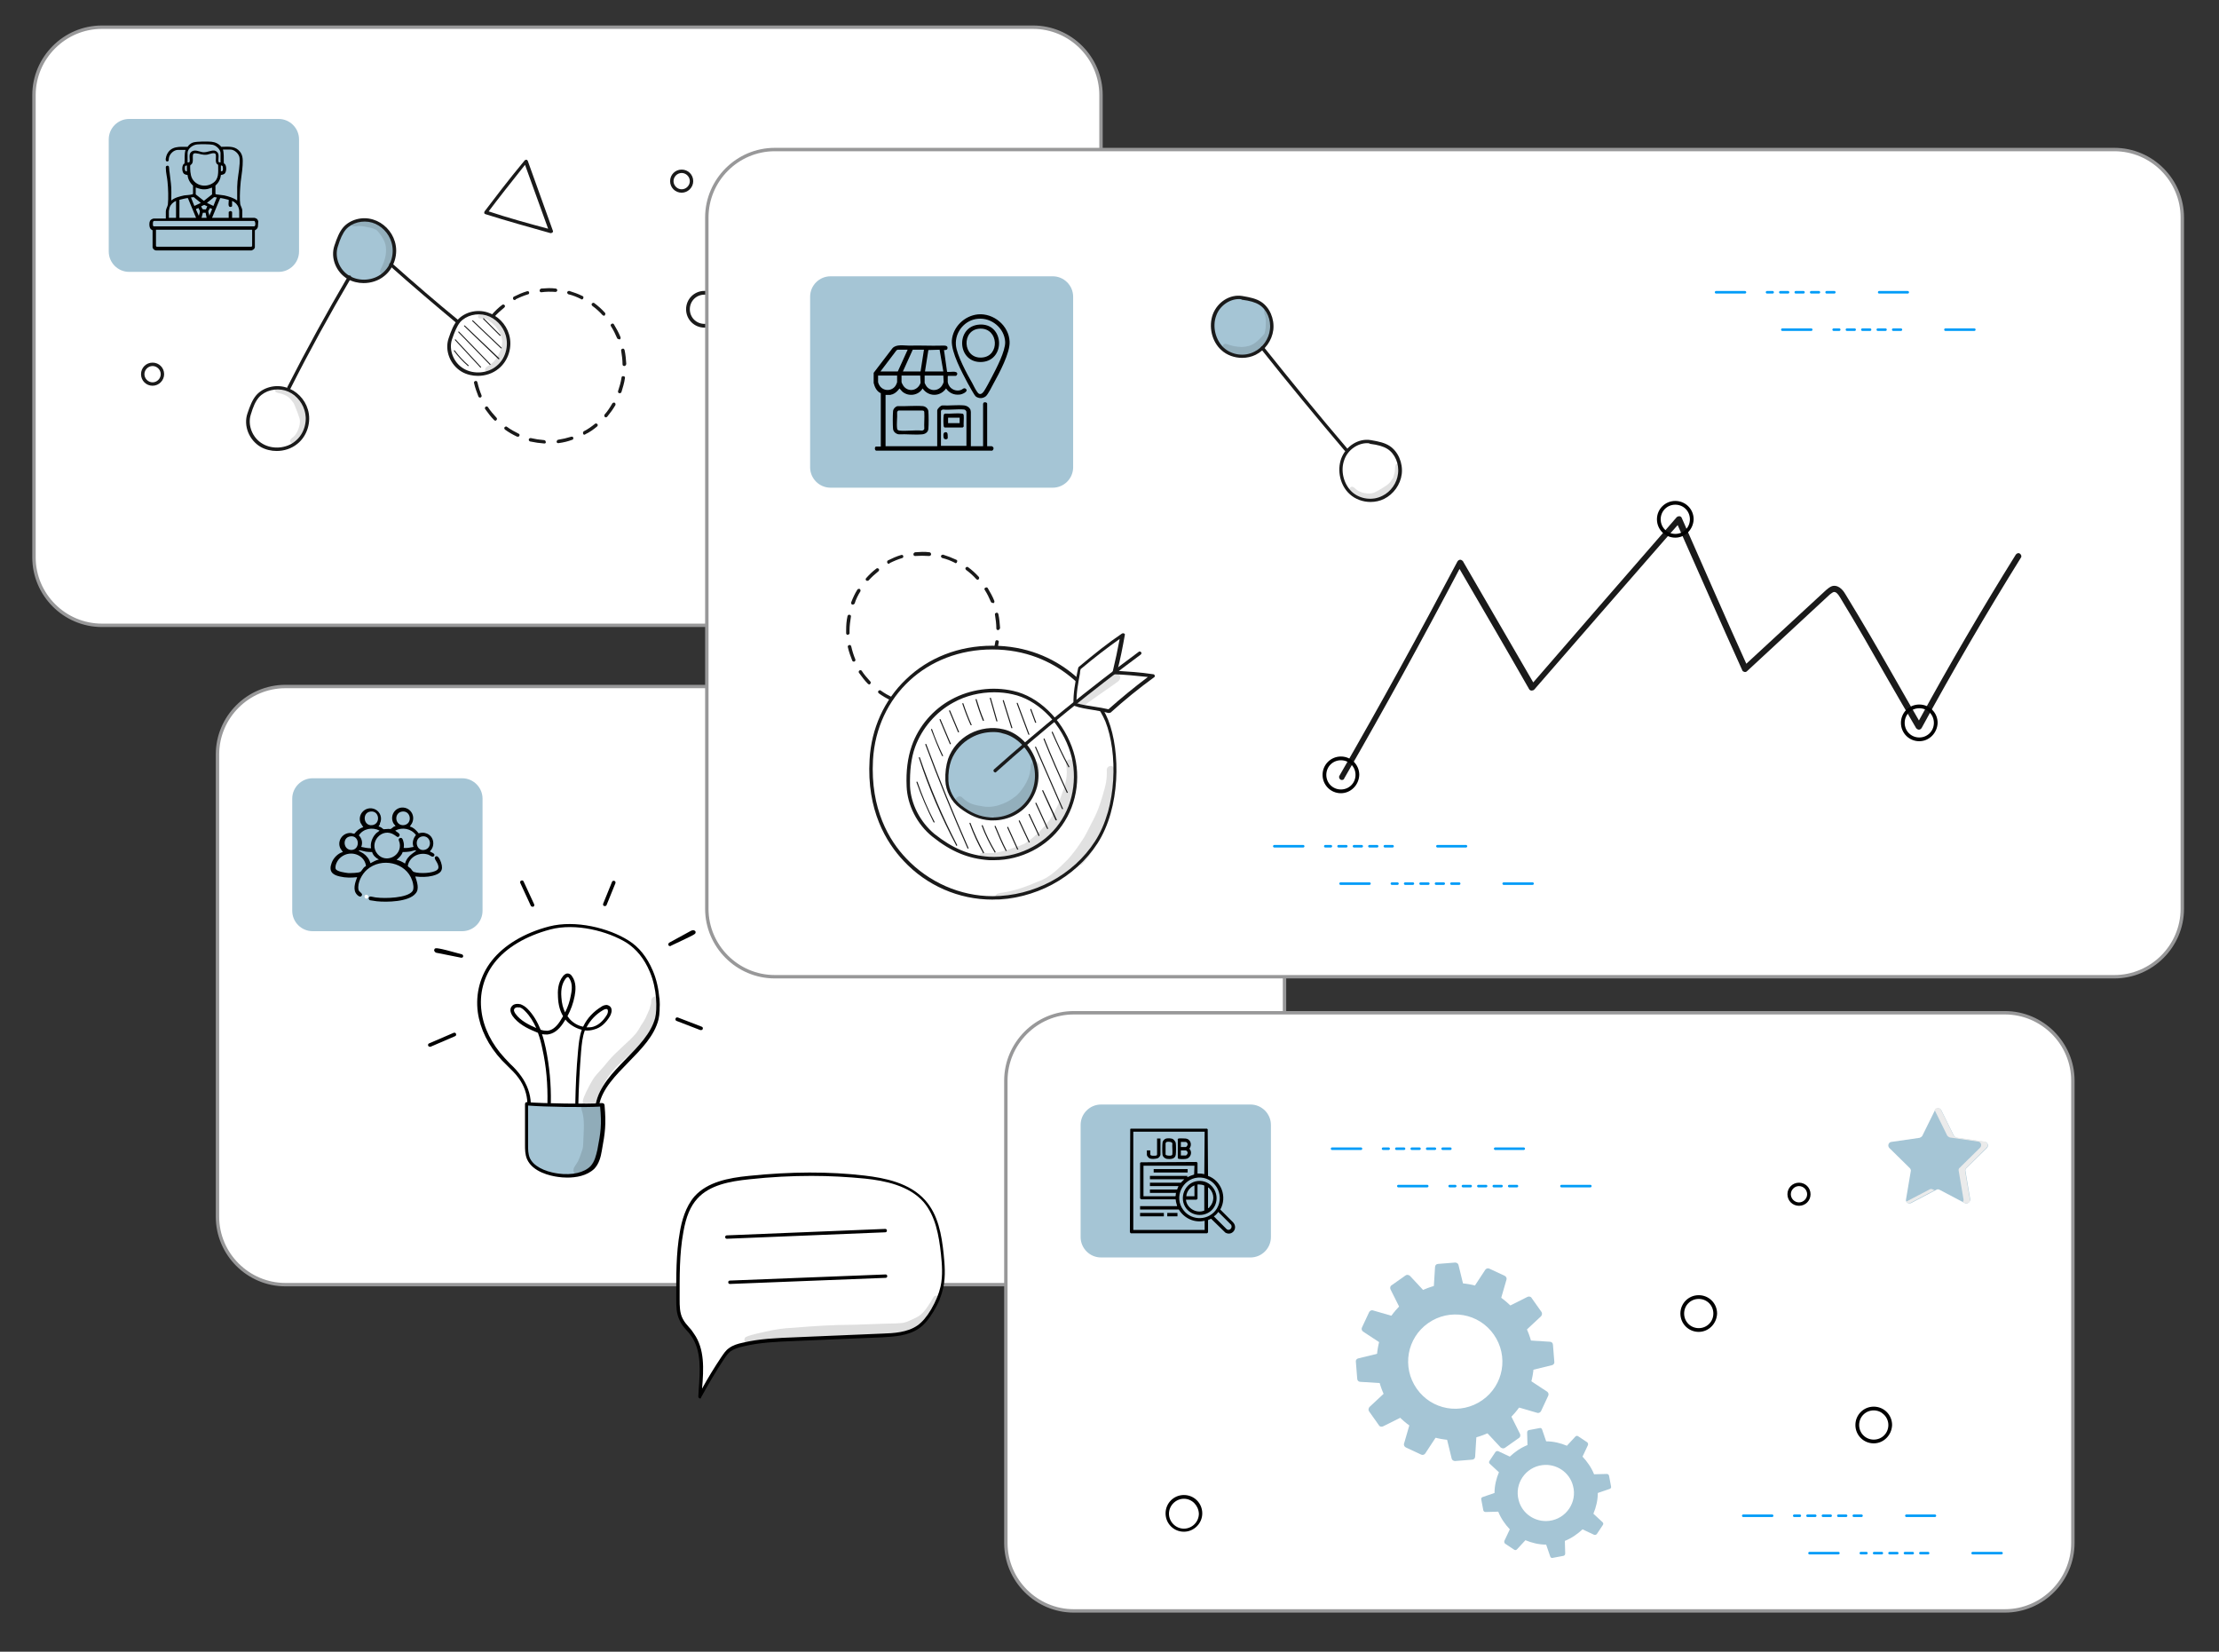 <?xml version="1.0" encoding="utf-8"?>
<!-- Generator: Adobe Illustrator 22.1.0, SVG Export Plug-In . SVG Version: 6.00 Build 0)  -->
<svg version="1.1" id="Layer_1" xmlns="http://www.w3.org/2000/svg" xmlns:xlink="http://www.w3.org/1999/xlink" x="0px" y="0px"
	 viewBox="0 0 653 486" style="enable-background:new 0 0 653 486;" xml:space="preserve">
<rect x="0" y="0" width="653" height="486" fill="#333333" stroke="none"/>
<style type="text/css">
	.st0{fill:#FFFFFF;stroke:#989899;stroke-miterlimit:10;}
	.st1{fill:#1A1A1A;}
	.st2{fill:#A5C5D5;}
	.st3{fill:#FFFFFF;}
	.st4{opacity:0.129;}
	.st5{fill:none;stroke:#009CF8;stroke-width:0.75;stroke-linecap:round;stroke-linejoin:round;}
	.st6{fill:none;stroke:#009CF8;stroke-width:0.75;stroke-linecap:round;stroke-linejoin:round;stroke-dasharray:2.27,2.27;}
	.st7{fill:#EBEBEB;}
</style>
<g>
	<path class="st0" d="M30,8h274c11,0,20,9,20,20v136c0,11-9,20-20,20H30c-11,0-20-9-20-20V28C10,17,19,8,30,8z"/>
</g>
<path class="st1" d="M160.2,130.5L160.2,130.5c-1.4-0.1-2.8-0.3-4.2-0.6c-0.3-0.1-0.4-0.3-0.4-0.6c0.1-0.3,0.3-0.4,0.6-0.4
	c1.3,0.3,2.6,0.5,3.9,0.6c0.3,0,0.5,0.3,0.5,0.5C160.7,130.3,160.5,130.5,160.2,130.5z M164.3,130.4c-0.3,0-0.5-0.2-0.5-0.4
	c0-0.3,0.2-0.5,0.4-0.6c1.3-0.2,2.6-0.5,3.9-0.9c0.3-0.1,0.6,0.1,0.6,0.3c0.1,0.3-0.1,0.6-0.3,0.6
	C167.1,129.9,165.8,130.2,164.3,130.4C164.4,130.4,164.3,130.4,164.3,130.4z M152.4,128.5c-0.1,0-0.1,0-0.2,0
	c-1.3-0.6-2.5-1.3-3.6-2.1c-0.2-0.2-0.3-0.5-0.1-0.7s0.5-0.3,0.7-0.1c1.1,0.8,2.2,1.4,3.4,2c0.3,0.1,0.4,0.4,0.2,0.7
	C152.8,128.4,152.6,128.5,152.4,128.5z M172,127.9c-0.2,0-0.4-0.1-0.4-0.3c-0.1-0.2,0-0.6,0.2-0.7c1.2-0.6,2.3-1.4,3.3-2.2
	c0.2-0.2,0.5-0.1,0.7,0.1s0.1,0.5-0.1,0.7c-1.1,0.9-2.2,1.7-3.5,2.3C172.2,127.9,172.1,127.9,172,127.9z M145.8,123.8
	c-0.1,0-0.3-0.1-0.4-0.2c-1-1-1.8-2.1-2.6-3.2c-0.2-0.2-0.1-0.6,0.1-0.7c0.2-0.2,0.6-0.1,0.7,0.1c0.7,1.1,1.6,2.1,2.5,3.1
	c0.2,0.2,0.2,0.5,0,0.7C146,123.7,145.9,123.8,145.8,123.8z M178.3,122.8c-0.1,0-0.2,0-0.3-0.1c-0.2-0.2-0.2-0.5-0.1-0.7
	c0.9-1,1.6-2.1,2.3-3.3c0.1-0.2,0.5-0.3,0.7-0.2c0.2,0.1,0.3,0.5,0.2,0.7c-0.7,1.2-1.5,2.3-2.4,3.4
	C178.6,122.7,178.5,122.8,178.3,122.8z M141.3,117c-0.2,0-0.4-0.1-0.5-0.3c-0.5-1.3-1-2.6-1.3-4c-0.1-0.3,0.1-0.5,0.4-0.6
	c0.3-0.1,0.5,0.1,0.6,0.4c0.3,1.3,0.7,2.6,1.2,3.8C141.8,116.6,141.7,116.9,141.3,117C141.4,117,141.4,117,141.3,117z M182.4,115.7
	c-0.1,0-0.1,0-0.2,0c-0.3-0.1-0.4-0.4-0.3-0.7c0.4-1.2,0.8-2.5,1-3.9c0-0.3,0.3-0.5,0.6-0.4c0.3,0,0.5,0.3,0.4,0.6
	c-0.2,1.4-0.6,2.7-1,4C182.8,115.6,182.6,115.7,182.4,115.7z M139.5,109.1c-0.3,0-0.5-0.2-0.5-0.5s0-0.6,0-0.9
	c0-1.4,0.1-2.8,0.4-4.1c0.1-0.3,0.3-0.5,0.6-0.4s0.5,0.3,0.4,0.6c-0.2,1.3-0.4,2.6-0.4,4c0,0.3,0,0.6,0,0.9
	C140,108.9,139.8,109.1,139.5,109.1L139.5,109.1z M183.7,107.7c-0.3,0-0.5-0.2-0.5-0.5c0-1.3-0.2-2.7-0.4-4
	c-0.1-0.3,0.1-0.5,0.4-0.6c0.3-0.1,0.5,0.1,0.6,0.4c0.3,1.4,0.4,2.7,0.5,4.1C184.2,107.5,184,107.7,183.7,107.7L183.7,107.7z
	 M140.9,100.2c-0.1,0-0.1,0-0.2,0c-0.3-0.1-0.4-0.4-0.3-0.7c0.5-1.3,1.1-2.6,1.8-3.7c0.1-0.2,0.5-0.3,0.7-0.2
	c0.2,0.1,0.3,0.5,0.2,0.7c-0.7,1.1-1.3,2.3-1.7,3.6C141.3,100.1,141.1,100.2,140.9,100.2z M182.1,99.8c-0.2,0-0.4-0.1-0.5-0.3
	c-0.5-1.2-1.1-2.4-1.8-3.5c-0.2-0.2-0.1-0.6,0.2-0.7c0.2-0.2,0.6-0.1,0.7,0.2c0.7,1.2,1.4,2.4,1.9,3.7c0.1,0.3,0,0.6-0.3,0.7
	C182.2,99.8,182.1,99.8,182.1,99.8z M145.1,93.3c-0.1,0-0.2,0-0.3-0.1c-0.2-0.2-0.2-0.5,0-0.7c0.9-1,1.9-2,3-2.8
	c0.2-0.2,0.5-0.1,0.7,0.1s0.1,0.5-0.1,0.7c-1,0.8-2,1.7-2.9,2.7C145.4,93.2,145.3,93.3,145.1,93.3z M177.7,92.9
	c-0.1,0-0.3-0.1-0.4-0.2c-0.9-1-1.9-1.9-3-2.7c-0.2-0.2-0.3-0.5-0.1-0.7s0.5-0.3,0.7-0.1C176,90,177.1,91,178,92
	c0.2,0.2,0.2,0.5,0,0.7C178,92.9,177.8,92.9,177.7,92.9z M151.5,88.3c-0.2,0-0.4-0.1-0.5-0.3c-0.1-0.3,0-0.6,0.2-0.7
	c1.2-0.6,2.5-1.2,3.9-1.6c0.3-0.1,0.6,0.1,0.6,0.3c0.1,0.3-0.1,0.6-0.3,0.6c-1.3,0.4-2.5,0.9-3.7,1.5
	C151.7,88.3,151.6,88.3,151.5,88.3z M171.2,88.1c-0.1,0-0.2,0-0.2-0.1c-1.2-0.6-2.4-1.1-3.7-1.4c-0.3-0.1-0.4-0.4-0.4-0.6
	c0.1-0.3,0.4-0.4,0.6-0.4c1.3,0.4,2.7,0.9,3.9,1.5c0.3,0.1,0.4,0.4,0.2,0.7C171.6,88,171.4,88.1,171.2,88.1z M159.3,86
	c-0.3,0-0.5-0.2-0.5-0.5s0.2-0.5,0.5-0.6c1.4-0.1,2.8-0.2,4.2,0c0.3,0,0.5,0.3,0.5,0.5c0,0.3-0.3,0.5-0.5,0.5
	C162,85.8,160.7,85.8,159.3,86C159.4,86,159.3,86,159.3,86z"/>
<path class="st2" d="M98.9,72.4c-1.1,3.4,0.6,7.4,3.7,9.2c3.1,1.8,7.4,1.4,10.2-0.8s3.9-6.2,2.9-9.6c-0.8-2.8-3.1-5.3-6-6.1
	c-2.9-0.9-6.3,0-8.2,2.2C100.3,68.5,99.6,70.2,98.9,72.4z"/>
<path class="st1" d="M107,83.3c-1.6,0-3.3-0.4-4.7-1.2c-3.4-2-5.1-6.2-3.9-9.8c0.8-2.4,1.5-4.1,2.6-5.4c2-2.3,5.6-3.3,8.8-2.3
	c3,0.9,5.5,3.4,6.4,6.5c1.1,3.6-0.2,7.8-3.1,10.1C111.4,82.6,109.2,83.3,107,83.3z M99.4,72.6c-1,3.1,0.5,6.9,3.5,8.6
	c2.9,1.7,7,1.4,9.6-0.8c2.6-2.1,3.7-5.8,2.7-9.1c-0.8-2.7-3-5-5.7-5.8c-2.8-0.8-5.9,0-7.7,2C100.8,68.7,100.1,70.3,99.4,72.6z"/>
<path class="st3" d="M73.3,121.9c-1.1,3.4,0.6,7.4,3.7,9.2s7.4,1.4,10.2-0.8c2.8-2.3,3.9-6.2,2.9-9.6c-0.8-2.8-3.1-5.3-6-6.1
	c-2.9-0.9-6.3,0-8.2,2.2C74.7,117.9,74,119.6,73.3,121.9z"/>
<path class="st1" d="M81.4,132.7c-1.6,0-3.3-0.4-4.7-1.2c-3.4-2-5.1-6.2-3.9-9.8c0.8-2.4,1.5-4.1,2.6-5.4c2-2.3,5.6-3.3,8.8-2.3
	c3,0.9,5.5,3.4,6.4,6.5c1.1,3.6-0.2,7.8-3.1,10.1C85.8,132,83.6,132.7,81.4,132.7z M73.8,122c-1,3.1,0.5,6.9,3.5,8.6
	c2.9,1.7,7,1.4,9.6-0.8c2.6-2.1,3.7-5.8,2.7-9.1c-0.8-2.7-3-5-5.7-5.8c-2.8-0.8-5.9,0-7.7,2C75.1,118.2,74.5,119.7,73.8,122z"/>
<path class="st3" d="M132.5,99.8c-1.1,3.4,0.6,7.4,3.7,9.2c3.1,1.8,7.4,1.4,10.2-0.8c2.8-2.3,3.9-6.2,2.9-9.6
	c-0.8-2.8-3.1-5.3-6-6.1c-2.9-0.9-6.3,0-8.2,2.2C133.9,95.8,133.3,97.5,132.5,99.8z"/>
<path class="st1" d="M140.6,110.6c-1.6,0-3.3-0.4-4.7-1.2c-3.4-2-5.1-6.2-3.9-9.8c0.8-2.4,1.5-4.1,2.6-5.4c2-2.3,5.6-3.3,8.8-2.3
	c3,0.9,5.5,3.4,6.4,6.5c1.1,3.6-0.2,7.8-3.1,10.1C145,109.9,142.8,110.6,140.6,110.6z M133,99.9c-1,3.1,0.5,6.9,3.5,8.6
	c2.9,1.7,7,1.4,9.6-0.8c2.6-2.1,3.7-5.8,2.7-9.1c-0.8-2.7-3-5-5.7-5.8c-2.8-0.8-5.9,0-7.7,2C134.4,96.1,133.8,97.6,133,99.9z"/>
<path class="st1" d="M137.8,107.7h-0.1c-1.5-1.3-2.9-2.8-4.1-4.4c-0.1-0.1,0-0.2,0-0.2c0.1-0.1,0.2,0,0.2,0c1.2,1.6,2.6,3.1,4.1,4.4
	C138,107.6,138,107.7,137.8,107.7L137.8,107.7z"/>
<path class="st1" d="M141.4,108.2c0,0-0.1,0-0.1-0.1l-7.4-8c-0.1-0.1-0.1-0.2,0-0.2c0.1-0.1,0.2-0.1,0.2,0l7.4,8
	C141.6,108,141.6,108.1,141.4,108.2C141.5,108.2,141.4,108.2,141.4,108.2z"/>
<path class="st1" d="M144.2,107.4c0,0-0.1,0-0.1-0.1l-9.2-9.5c-0.1-0.1-0.1-0.2,0-0.2c0.1-0.1,0.2-0.1,0.2,0l9.2,9.5
	C144.4,107.2,144.4,107.3,144.2,107.4C144.3,107.4,144.2,107.4,144.2,107.4z"/>
<path class="st1" d="M146.8,105.7h-0.1L136.6,96c-0.1-0.1-0.1-0.2,0-0.2s0.2-0.1,0.2,0l10.1,9.6c0.1,0.1,0.1,0.2,0,0.2
	C146.9,105.7,146.9,105.7,146.8,105.7z"/>
<path class="st1" d="M147.5,102.5h-0.1l-8.4-8c-0.1-0.1-0.1-0.2,0-0.2s0.2-0.1,0.2,0l8.4,8C147.7,102.4,147.7,102.5,147.5,102.5
	C147.6,102.5,147.6,102.5,147.5,102.5z"/>
<path class="st1" d="M147.2,98.8h-0.1l-4.9-4.9c-0.1-0.1-0.1-0.2,0-0.2c0.1-0.1,0.2-0.1,0.2,0l4.9,4.9
	C147.4,98.7,147.4,98.8,147.2,98.8C147.3,98.8,147.3,98.8,147.2,98.8z"/>
<g class="st4">
	<path class="st1" d="M108.5,64.8c-0.6-0.2-2.3-0.6-2.7,0.1c-0.3,0-0.7,0-1.1,0.1c-0.3,0.1-0.6,0-0.9,0.2c-0.1,0-0.2,0-0.3,0
		c-0.5,0.2-0.5,1,0,1.2c0.4,0.2,0.8,0.2,1.3,0.2c0.2,0,0.4,0,0.6-0.1c0.6,0,1,0,1.5,0.1c1.6,0.3,2.5,0.4,3.8,1c0,0,0,0,0.1,0.1
		c0.3,0.3,0.5,0.4,1.4,1.7c1.3,1.9,1.6,3.4,1.3,5.6c-0.3,1.8-0.7,2.6-1.6,4.5c-0.5,1.1,1.1,1.8,1.6,0.7c0.1-0.2,0.2-0.4,0.3-0.5
		c0.2,0,0.5-0.1,0.7-0.3c2.1-2.9,2.7-7.1,0.5-10.1c-0.5-0.6-1-1.3-1.6-1.8c-0.3-0.2-0.5-0.4-0.8-0.6c-0.2-0.2-0.5-0.4-0.7-0.6
		c-0.6-0.5-1.4-0.8-2.1-1C109.1,65,108.1,64.7,108.5,64.8z"/>
</g>
<g class="st4">
	<path class="st1" d="M81.7,114.3c-0.6-0.1-1,0.7-0.5,1.1c0.8,0.4,1.5,0.3,2.3,0.7c0.5,0.2,0.9,0.4,1.3,0.7c0.1,0.1,0.2,0.1,0.2,0.2
		c0.2,0.2,0.5,0.4,0.7,0.7c0.3,0.4,0.7,0.8,0.9,1.3c0.3,0.7,1.1,2.7,1.5,4c0.5,1.3-0.2,3.8-1.4,5.2c-0.4,0.5-0.6,0.4-1.2,1.1
		c-0.5,0.7,0.4,1.6,1.1,1.1c1-0.7,1.9-1.6,2.5-2.8c0.5-1.2,0.9-2.4,0.9-3.7c0-0.4-0.1-0.8-0.2-1.2c0.2,0,0.3-0.1,0.4-0.2
		c0.3-0.5,0.1-1.1-0.1-1.6c-0.5-1.5-1.5-2.9-2.7-3.9l-0.1-0.1c-0.1-0.1-0.6-0.4-0.7-0.5c0,0,0,0-0.1,0c-0.6-0.6-1.3-1-2-1.3
		c-0.5-0.2-1-0.3-1.5-0.4c-0.1,0-0.3-0.1-0.4-0.1C82.1,114.3,82.1,114.3,81.7,114.3z"/>
</g>
<g class="st4">
	<path class="st1" d="M141.6,92.5c-0.3,0-0.6,0-0.8,0.2c-0.2,0.3-0.2,0.7,0.1,0.9c0.1,0.1,0.3,0.2,0.5,0.1l0,0c0.4,0,0.3,0,0.7,0
		c0.9,0.1,1.1,0.2,2,0.8c0.2,0.1,0,0-0.1,0c0.4,0.2,1.8,1.4,2.1,1.9c0.9,1.2,1.4,2.2,1.6,3.3c0.4,1.9-0.7,4.3-1.7,5.9
		c-0.8,0.9-0.9,1.1-1.8,1.7c-0.4,0.3-1.1,0.6-1.3,1c-0.5,0.7,0.4,1.5,1,1c1.6-0.9,3-2.1,3.9-3.7c1-1.6,1.7-3.4,1.6-5.3
		c-0.1-2.7-2.1-5.4-4.3-6.8c-0.6-0.3-1.2-0.6-1.8-0.7l0,0C142.8,92.5,142.2,92.5,141.6,92.5z"/>
</g>
<path class="st1" d="M85,114.6c-0.1,0-0.2,0-0.2-0.1c-0.3-0.1-0.4-0.4-0.2-0.7c5.6-11,11.6-21.9,17.8-32.5c0.1-0.2,0.5-0.3,0.7-0.2
	c0.2,0.1,0.3,0.5,0.2,0.7C97,92.5,91,103.4,85.5,114.3C85.4,114.5,85.2,114.6,85,114.6z"/>
<path class="st1" d="M134.7,95.2c-0.1,0-0.2,0-0.3-0.1c-6.6-5.5-13.2-11.1-19.7-16.9c-0.2-0.2-0.2-0.5,0-0.7s0.5-0.2,0.7,0
	c6.4,5.7,13,11.4,19.6,16.8c0.2,0.2,0.2,0.5,0.1,0.7C135,95.2,134.8,95.2,134.7,95.2z"/>
<path class="st3" d="M154.7,47.5c2.5,6.9,4.9,13.7,7.4,20.6c-6.6-1.8-13-3.6-19.1-5.6C146.6,57.6,150.3,52.9,154.7,47.5z"/>
<path class="st1" d="M162.1,68.6H162c-6-1.7-12.9-3.6-19.2-5.6c-0.2-0.1-0.3-0.2-0.3-0.3c0-0.2,0-0.3,0.1-0.5c2.9-3.8,6.8-9,11.8-15
	c0.1-0.1,0.3-0.2,0.5-0.2s0.3,0.2,0.4,0.3l7.4,20.6c0.1,0.2,0,0.4-0.1,0.5C162.4,68.5,162.3,68.6,162.1,68.6z M143.8,62.2
	c5.7,1.9,11.9,3.6,17.5,5.1l-6.8-18.8C150.2,53.9,146.5,58.6,143.8,62.2z"/>
<path class="st3" d="M197.7,53.3c0-1.6,1.3-2.9,2.9-2.9c1.6,0,2.9,1.3,2.9,2.9s-1.3,2.9-2.9,2.9C199,56.1,197.7,54.9,197.7,53.3z"/>
<path class="st1" d="M200.6,56.7c-1.9,0-3.4-1.5-3.4-3.4s1.5-3.4,3.4-3.4s3.4,1.5,3.4,3.4S202.4,56.7,200.6,56.7z M200.6,50.9
	c-1.3,0-2.4,1.1-2.4,2.4s1.1,2.4,2.4,2.4c1.3,0,2.4-1.1,2.4-2.4S201.9,50.9,200.6,50.9z"/>
<path class="st3" d="M42.1,110.1c0-1.6,1.3-2.9,2.9-2.9s2.9,1.3,2.9,2.9S46.6,113,45,113S42.1,111.7,42.1,110.1z"/>
<path class="st1" d="M44.9,113.5c-1.9,0-3.4-1.5-3.4-3.4s1.5-3.4,3.4-3.4s3.4,1.5,3.4,3.4C48.3,111.9,46.8,113.5,44.9,113.5z
	 M44.9,107.7c-1.3,0-2.4,1.1-2.4,2.4s1.1,2.4,2.4,2.4s2.4-1.1,2.4-2.4C47.3,108.8,46.2,107.7,44.9,107.7z"/>
<path class="st3" d="M202.5,91c0-2.7,2.2-4.8,4.8-4.8c2.7,0,4.8,2.2,4.8,4.8c0,2.7-2.2,4.8-4.8,4.8C204.7,95.9,202.5,93.7,202.5,91z
	"/>
<path class="st1" d="M207.3,96.4c-3,0-5.4-2.4-5.4-5.4s2.4-5.4,5.4-5.4s5.4,2.4,5.4,5.4S210.3,96.4,207.3,96.4z M207.3,86.7
	c-2.4,0-4.3,1.9-4.3,4.3s1.9,4.3,4.3,4.3c2.4,0,4.3-1.9,4.3-4.3C211.7,88.6,209.7,86.7,207.3,86.7z"/>
<path class="st1" d="M61.9,67.7c-0.1,0-0.2,0-0.3-0.1c-0.2-0.2-0.3-0.5-0.1-0.7l10-13.9c0.2-0.2,0.5-0.3,0.7-0.1s0.3,0.5,0.1,0.7
	l-10,13.9C62.2,67.6,62.1,67.7,61.9,67.7z"/>
<path class="st1" d="M74.9,66.4c-0.1,0-0.2,0-0.3-0.1l-12.8-9.5c-0.2-0.2-0.3-0.5-0.1-0.7s0.5-0.3,0.7-0.1l12.8,9.5
	c0.2,0.2,0.3,0.5,0.1,0.7C75.2,66.4,75.1,66.4,74.9,66.4z"/>
<path class="st2" d="M38,35h44c3.3,0,6,2.7,6,6v33c0,3.3-2.7,6-6,6H38c-3.3,0-6-2.7-6-6V41C32,37.7,34.7,35,38,35z"/>
<g>
	<g>
		<path d="M76,65.1c-0.1-0.3-0.2-0.5-0.4-0.7c-0.1-0.1-0.6-0.3-0.7-0.3h-3.6V62c0-0.7-0.5-1.4-0.6-1.9c-0.2-1.3-0.1-3.6,0-5
			c0.1-2.2,0.6-4.4,0.7-6.5c0.1-1.8,0.1-3.3-1.3-4.5s-3.2-0.9-5-0.9c-0.7-0.9-1.8-1.4-2.9-1.5c-1.2-0.1-4.2-0.1-5.3,0.2
			c-0.7,0.2-1.3,0.7-1.7,1.3c-2.4,0-4.9-0.3-6.1,2.3c-0.2,0.5-0.7,2,0.1,2c0.6,0,0.4-0.6,0.5-1c0.2-1.2,1.4-2.4,2.7-2.4h2.2
			c-0.4,1.3-0.2,2.6-0.3,3.9c0,0.2-0.2,0.2-0.3,0.3c-0.5,0.6-0.5,2.2,0.1,2.8c0.4,0.3,0.6,0.3,1.1,0.4c0.1,1.2,0.7,2.3,1.6,3.1V57
			c0,0.1-0.2,0.2-0.3,0.2c-0.7,0.2-1.6,0.2-2.3,0.3c-1.3,0.3-2.7,0.6-3.8,1.5c0-1.7,0.1-3.4-0.1-5c-0.1-1.1-0.3-2.2-0.4-3.3
			c-0.1-0.4-0.1-1.4-0.2-1.7c-0.2-0.4-0.8-0.3-0.9,0.1c0,0.1,0,0.3,0,0.4c0,1.3,0.4,2.7,0.5,4c0.2,1.9,0.3,4.8,0.1,6.7
			c-0.1,0.6-0.6,1.3-0.6,2v2.1h-3.6c-0.1,0-0.6,0.2-0.7,0.3c-0.6,0.4-0.6,1.4-0.5,2c0.1,0.5,0.3,0.9,0.8,1.1l0.1,0.1v5
			c0.1,0.5,0.5,0.8,1,0.9H74c0.5-0.2,0.9-0.4,1-0.9v-5l0.1-0.1c0.4-0.2,0.7-0.5,0.8-1L76,65.1C75.9,65.1,76,65.1,76,65.1z
			 M55.2,47.8V45c0-1.3,1.6-2.4,2.8-2.5c1-0.1,3.7-0.1,4.6,0.1c1,0.2,2.3,1.4,2.3,2.4v2.8c-0.2,0-0.5,0-0.6-0.2
			c-0.1-0.5,0.1-1.5,0-2.1s-0.6-1.1-1.2-1.2c-1-0.1-2,0.5-3.1,0.5c-0.9,0-1.7-0.5-2.6-0.5c-0.8,0-1.5,0.5-1.6,1.3
			c-0.1,0.5,0.1,1.6,0,2C55.7,47.8,55.4,47.8,55.2,47.8L55.2,47.8z M65.6,44h2.2c1.2,0,2.6,1.3,2.7,2.5c0.2,2.1-0.4,4.7-0.6,6.8
			L69.8,55v4c-1.1-0.8-2.5-1.2-3.8-1.5c-0.7-0.1-1.7-0.2-2.3-0.3c-0.1,0-0.3-0.1-0.3-0.2v-2.4c0.9-0.8,1.5-1.9,1.6-3.1
			c0.4-0.1,0.7-0.1,1.1-0.4c0.6-0.6,0.6-2.2,0.1-2.8c-0.1-0.1-0.2-0.2-0.3-0.2c-0.1-0.2,0-2.5-0.1-2.9C65.8,44.7,65.7,44.4,65.6,44
			L65.6,44z M56,48.6c0,0,0.3-0.2,0.4-0.3c0.6-0.7,0.2-1.9,0.4-2.8c0.1-0.4,0.4-0.4,0.8-0.4c1.3,0.1,1.9,0.6,3.4,0.4
			c0.6-0.1,2.3-0.9,2.5,0c0.2,1-0.4,2.5,0.7,3v0.1c0,2.1,0.3,4.1-1.6,5.3c-2.6,1.7-6.2,0.3-6.5-2.9C56,50.9,55.9,48.7,56,48.6
			L56,48.6z M65,48.7c0.7-0.1,0.6,0.7,0.6,1.2c0,0.4-0.2,0.5-0.6,0.5V48.7z M55,50.4c-0.7,0.1-0.6-0.7-0.6-1.2
			c0-0.4,0.2-0.5,0.6-0.5V50.4z M57.7,55.2c0.9,0.3,1.7,0.6,2.7,0.5c0.7,0,1.3-0.3,2-0.5v1.9c0,0,0.1,0.1,0,0.1L60,59.1l-2.4-1.9
			c0-0.1,0-0.1,0-0.1v-1.9C57.6,55.2,57.7,55.2,57.7,55.2z M60.9,59.7L63,58l0.8,0.1l-1,2.5L60.9,59.7z M56.2,58.1L57,58l2.1,1.7
			l-1.9,0.9L56.2,58.1z M62.4,64.1l2.4-5.8c0.2-0.1,2.1,0.4,2.5,0.5c0.1,0.5-0.4,2.1,0.5,2.1c0.2,0,0.5-0.1,0.5-0.3v-1.5
			c0.9,0.4,1.6,1.1,1.9,2c0.1,0.2,0.2,0.8,0.2,1v2h-2.1v-1.7c0-0.1-0.3-0.3-0.5-0.3c-0.1,0-0.5,0.2-0.5,0.3v1.7H62.4L62.4,64.1z
			 M52.8,58.8c0.4-0.1,2.3-0.6,2.5-0.5l2.4,5.8h-4.9V58.8L52.8,58.8z M49.7,64.1v-2c0-0.2,0.2-0.8,0.2-1c0.3-0.9,1-1.6,1.9-2v5H49.7
			L49.7,64.1z M59.2,60.7l0.9-0.4l0.9,0.4l-0.4,0.9c-0.1,0-0.6,0-0.7,0C59.4,61.6,59.4,61,59.2,60.7z M61.6,63.5
			c0-0.4-0.3-1-0.3-1.3s0.4-0.7,0.5-1l0.6,0.3v0.1L61.6,63.5L61.6,63.5z M57.7,61.5l0.7-0.3c0.1,0.3,0.3,0.6,0.4,0.8
			c0.1,0.5-0.2,1-0.3,1.5l-0.8-1.8L57.7,61.5z M60.8,64.1h-1.5l0.4-1.5h0.7h0.1L60.8,64.1L60.8,64.1z M74.8,65
			c0.4,0.1,0.5,1.6,0,1.6H45.3c-0.2,0-0.3-0.2-0.3-0.4c0-0.4-0.1-1.2,0.4-1.2H74.8z M45.9,67.6h28.3v4.8L74,72.6H46.1l-0.2-0.2
			C45.9,72.4,45.9,67.6,45.9,67.6z"/>
	</g>
</g>
<g>
	<path class="st0" d="M84,202h274c11,0,20,9,20,20v136c0,11-9,20-20,20H84c-11,0-20-9-20-20V222C64,211,73,202,84,202z"/>
</g>
<g>
	<path class="st0" d="M316,298h274c11,0,20,9,20,20v136c0,11-9,20-20,20H316c-11,0-20-9-20-20V318C296,307,305,298,316,298z"/>
</g>
<path class="st3" d="M156.5,324.6c-0.2-2.5-1-5-2.2-7.3c-0.6-1.2-1.4-2.3-2.4-3.3c-1.1-1-2.3-1.8-3.5-2.7c-3.7-2.9-6.1-6.9-6.6-11.1
	c-0.4-3.3-1-7-0.1-10.2c0.7-2.4,5.1-9.1,7.7-11.1c4.2-3.3,10.5-5.4,16.2-6s11.7,0.3,16.5,2.9c6.3,3.3,10.5,9.3,11.4,15.5
	c0.9,6.3-1.4,12.7-5.8,17.8c-1.9,2.1-4.1,3.9-5.9,6c-2.6,2.9-4.4,6.3-5.4,9.7c-2.4,0.4-4.8,0.4-7.2,0.3c-2,0-4,0-6.1,0
	C160.9,325,158.7,325,156.5,324.6z"/>
<path class="st2" d="M155.3,325.1c7.3,0.6,14.6,0.6,21.9,0c0.4,5.2,0.8,8.4-0.8,13.5c-0.8,2.5-2.3,5-4.9,6.2
	c-3.1,1.5-7,0.7-10.4-0.1c-1.3-0.3-2.7-0.6-3.8-1.4c-2.2-1.6-2.3-4.3-2.2-6.7C155.1,331.8,155.2,329.3,155.3,325.1z"/>
<g class="st4">
	<path d="M194,293.5c-0.6-0.5-1.6-0.4-2.1,0.2c-0.3,0.6-0.2,0.3-0.3,1.2c0,0.1,0,0.2,0,0.3c-0.1,0.4-0.4,1.5-0.5,1.8
		c0.2-0.3,0.2-0.3,0,0c-1,2.3-1.2,2.9-2.5,4.8c-0.3,0.5-0.9,1.8-2.1,3c-1.4,1.6-5.2,4.7-7.4,7.3c-0.6,0.8-2.1,2.5-2.3,2.7l0,0
		c-0.8,0.9-1.7,1.8-2.3,2.8c-1.2,2-1.1,2-1.9,3.5c-0.4,1-1.2,2.3-1.1,3.3c0,0.1,0,0.2,0,0.2c-0.4,0.6-0.6,1.3-0.3,2.1
		c0.7,2,0.7,4.3,0.5,8c-0.2,3.8,0.1,2.3-1.1,5.8c-0.7,1.7-0.2,0.7-1.2,2.3c-0.2,0.4-0.6,0.8-0.6,1.2c-0.2,1,0.4,1.7,1.3,2.1
		c0.2-0.1,0.4-0.2,0.6-0.4c0.9-0.6,1.8-1.2,2.7-1.8c0.5-0.3,0.9-0.6,1.4-0.9c0.8-1.4,1.3-2.8,1.7-4.3c0.6-3.1,0.8-3.7,1.4-7.2
		c0.3-1.5,0.2-3,0-4.5c-0.2-0.9-0.2-2-0.9-2.8l0,0c-0.2,0-0.4,0-0.6,0.1c-0.4,0-0.7,0.1-1.1,0.1c1.6-4.4,2.8-6.8,5.6-10
		c1.8-1.9,3.9-3.6,5.8-5.4c1.8-1.6,3.5-3.4,4.7-5.4c0.7-1.4,0.6-1.3,1-2.3c0.1-0.2,0,0-0.1,0.2c0.3-0.5,0.5-1,0.7-1.5
		c0.4-0.8,0.6-1.6,0.7-2.4l0,0C194.2,296.1,194.9,294.4,194,293.5z"/>
</g>
<g class="st4">
	<path d="M172.4,321.5c0.1-0.1,0.1-0.2,0.2-0.3v-0.1C172.5,321.3,172.5,321.4,172.4,321.5z"/>
</g>
<path d="M166.9,346.5c-1.1,0-2-0.1-2.7-0.2c-2.2-0.3-7.4-1.4-9.1-5.2c-0.6-1.4-0.6-2.9-0.6-4.2c0-2.4,0-4.2,0-6c0-1.9,0-3.7,0-6.1
	c0-0.1,0.1-0.3,0.2-0.4c0.1-0.1,0.2-0.1,0.4-0.1c4.3,0.4,18.4,0.6,22.2,0.3c0.3,0,0.5,0.2,0.6,0.5c0.5,5.9,0.2,8-0.8,13.5
	c-0.3,1.8-0.8,3.8-2.2,5.3C172.7,346,169.5,346.5,166.9,346.5z M155.4,325.3c0,2.1,0,3.9,0,5.6c0,1.8,0,3.7,0,6c0,1.3,0,2.6,0.5,3.8
	c1,2.3,4.1,4,8.3,4.6s7.8-0.3,9.6-2.2c1.2-1.3,1.6-3.1,2-4.8c1-5.2,1.3-7.3,0.8-12.7C172.5,325.9,160.1,325.7,155.4,325.3z"/>
<path d="M175.8,325.5C175.8,325.5,175.7,325.5,175.8,325.5c-0.4-0.1-0.6-0.3-0.5-0.6c1-5.2,5-9.3,8.9-13.3c3.6-3.7,7.4-7.5,8.6-12.1
	c0.6-2.5,0.6-8.5-1.6-13.6c-1.6-3.8-3.9-6.6-6.8-8.5c-5.5-3.4-15-5.9-22.5-3.9c-7.1,1.9-12.9,5.3-16.4,9.8
	c-3.2,4.1-4.5,9.2-3.8,14.3c0.6,4.8,3,9.6,6.8,13.7c0.5,0.6,1.1,1.1,1.6,1.7c1.2,1.1,2.3,2.3,3.3,3.7c1.7,2.4,2.7,5.1,2.8,7.9
	c0,0.3-0.2,0.5-0.5,0.5s-0.5-0.2-0.5-0.5c-0.1-2.6-0.9-5.1-2.6-7.4c-0.9-1.3-2.1-2.4-3.2-3.5c-0.6-0.6-1.1-1.1-1.7-1.7
	c-4-4.3-6.4-9.2-7.1-14.2c-0.7-5.4,0.7-10.8,4.1-15.1c3.6-4.6,9.6-8.2,16.9-10.1c7.8-2,17.6,0.5,23.3,4.1c3.1,1.9,5.5,4.9,7.2,8.9
	c2.3,5.3,2.3,11.7,1.7,14.3c-1.2,4.9-5.1,8.8-8.8,12.6c-3.8,3.9-7.8,7.9-8.7,12.7C176.2,325.3,176,325.5,175.8,325.5z"/>
<path d="M169.8,325.2L169.8,325.2c-0.3,0-0.5-0.2-0.5-0.5v-0.1c0.1-4.9,0.3-10,0.8-15.3c0.2-2.2,0.4-4.3,1.1-6.3
	c-1.7-0.4-3.3-1.4-4.3-2.4c-0.2-0.2-0.3-0.4-0.5-0.6c-0.2,0.4-0.5,0.7-0.7,1.1c-1.4,2.1-2.9,3.1-4.6,3.3c-0.5,0-1.1,0-1.6-0.1
	c0.5,1.4,0.8,2.8,1.1,4.1c1.1,5.3,1.6,10.7,1.5,16.1c0,0.3-0.3,0.5-0.5,0.5c-0.3,0-0.5-0.2-0.5-0.5c0.1-5.3-0.3-10.6-1.5-15.9
	c-0.3-1.5-0.7-3.1-1.3-4.7c-0.2-0.1-0.5-0.2-0.7-0.3c-2.5-1-5.2-2.4-6.8-4.7c-0.7-1.1-0.8-2.1-0.2-2.8c0.6-0.8,1.8-0.8,2.6-0.6
	c0.8,0.3,1.5,0.8,2,1.3c1.8,1.8,3,4,3.9,6.2c0.6,0.2,1.3,0.3,1.9,0.3c1.4-0.1,2.6-1,3.8-2.8c0.3-0.5,0.6-1,0.9-1.5
	c-0.9-1.5-1.4-3.3-1.5-5.6c-0.1-1.7-0.1-4.2,1.5-6.2c0.5-0.6,1.1-0.9,1.7-0.7c0.4,0.1,0.7,0.4,0.9,0.7c1.4,1.9,1.1,4.3,0.8,5.9
	c-0.4,2.1-1.1,4-2.1,5.9c0.2,0.3,0.5,0.6,0.7,0.9c0.9,1,2.3,1.9,3.9,2.2c0-0.1,0.1-0.2,0.1-0.2c1.1-2.3,3-4.3,5.3-5.7
	c0.4-0.3,1-0.5,1.6-0.5c0.5,0.1,1,0.4,1.2,0.8c0.4,0.8,0.1,1.8-0.3,2.5c-1.2,2-2.7,3.4-4.6,3.9c-0.9,0.3-1.9,0.4-2.8,0.3
	c-0.7,1.9-0.9,3.9-1.1,6.2c-0.4,5.2-0.7,10.3-0.8,15.2v0.1C170.3,325,170.1,325.2,169.8,325.2z M152.4,296.4c-0.4,0-0.8,0.1-1,0.4
	c-0.4,0.5,0.1,1.2,0.3,1.5c1.4,2,4,3.3,6.1,4.2c-0.8-1.8-1.8-3.5-3.3-5c-0.4-0.4-0.9-0.9-1.6-1.1
	C152.8,296.5,152.6,296.4,152.4,296.4z M172.6,302.3c0.7,0,1.4,0,2-0.2c1.6-0.5,2.9-1.7,4-3.5c0.3-0.5,0.4-1.2,0.2-1.5
	c0-0.1-0.1-0.2-0.4-0.2c-0.3,0-0.6,0.1-0.9,0.3C175.4,298.4,173.7,300.2,172.6,302.3z M167.1,287.5c-0.2,0-0.4,0.2-0.6,0.4
	c-1,1.3-1.5,3-1.3,5.5c0.1,1.8,0.5,3.3,1.1,4.5c0.8-1.6,1.4-3.3,1.7-5.1c0.5-2.3,0.3-3.9-0.6-5.1
	C167.4,287.6,167.3,287.6,167.1,287.5C167.2,287.5,167.2,287.5,167.1,287.5z"/>
<path d="M197.2,278.4c-0.2,0-0.4-0.1-0.5-0.3c-0.1-0.2,0-0.5,0.2-0.7l6.4-3.5c0.6-0.3,1-0.2,1.2,0c0.2,0.1,0.2,0.3,0.2,0.5
	c-0.1,0.5-0.1,0.5-7.3,3.9C197.3,278.4,197.3,278.4,197.2,278.4z"/>
<path d="M156.7,266.8c-0.2,0-0.4-0.1-0.5-0.3l-3.1-6.7c-0.1-0.3,0-0.6,0.3-0.7s0.6,0,0.7,0.3l3.1,6.7c0.1,0.3,0,0.6-0.3,0.7
	C156.9,266.8,156.8,266.8,156.7,266.8z"/>
<path d="M135.8,281.8h-0.1l-7-1.4c-0.2,0-0.7-0.1-0.9-0.6c-0.1-0.2,0-0.4,0.1-0.6c0.3-0.3,0.5-0.5,8,1.6c0.3,0.1,0.4,0.3,0.4,0.6
	C136.3,281.7,136,281.8,135.8,281.8z"/>
<path d="M126.5,308c-0.2,0-0.4-0.1-0.5-0.3c-0.1-0.3,0-0.6,0.3-0.7l7.2-3.1c0.3-0.1,0.6,0,0.7,0.3c0.1,0.3,0,0.6-0.3,0.7l-7.2,3.1
	C126.6,308,126.6,308,126.5,308z"/>
<path d="M178,266.6c-0.1,0-0.1,0-0.2,0c-0.3-0.1-0.4-0.4-0.3-0.7l2.6-6.4c0.1-0.3,0.4-0.4,0.7-0.3s0.4,0.4,0.3,0.7l-2.6,6.4
	C178.4,266.5,178.3,266.6,178,266.6z"/>
<path d="M206.3,303.1c-0.1,0-0.1,0-0.2,0l-7-2.7c-0.3-0.1-0.4-0.4-0.3-0.7c0.1-0.3,0.4-0.4,0.7-0.3l7,2.7c0.3,0.1,0.4,0.4,0.3,0.7
	C206.7,303,206.5,303.1,206.3,303.1z"/>
<path class="st3" d="M206,411c2-3.9,4.3-7.6,6.7-11.2c0.6-0.9,1.3-1.9,2.2-2.6c1.1-0.8,2.4-1.2,3.8-1.5c4.9-1.1,10-1.4,15.1-1.6
	c8.7-0.4,17.3-0.8,26-1.1c3.7-0.2,7.5-0.4,10.5-2.5c1.7-1.2,3-3,4.1-4.8c1.3-2.2,2.3-4.5,2.8-6.9c0.7-3.2,0.4-6.4,0.1-9.7
	c-0.6-5.5-1.6-11.4-5.2-15.6c-4.3-4.8-11.1-6.4-17.5-7.1c-11.3-1.3-22.7-1-34,0.1c-5.7,0.6-11.8,1.6-15.6,5.8
	c-2.5,2.7-3.6,6.4-4.2,10c-1.2,6.6-1.2,13.3-1.1,19.9c0,2,0,4.1,0.9,6c0.8,1.7,2.3,3,3.4,4.5C207.4,397.7,206.4,404.5,206,411z"/>
<g>
	<path d="M206,411.5h-0.1c-0.2-0.1-0.4-0.3-0.4-0.5c0-0.6,0.1-1.3,0.1-1.9c0.4-5.7,0.9-11.6-2.2-16c-0.4-0.6-0.8-1.1-1.3-1.6
		c-0.8-0.9-1.6-1.8-2.1-3c-1-2-1-4.2-1-6.2c0-6.6-0.1-13.4,1.1-20c0.5-2.9,1.6-7.2,4.3-10.3c3.8-4.2,9.9-5.4,15.9-6
		c12.6-1.3,23.8-1.3,34.1-0.1c5.9,0.7,13.3,2.1,17.9,7.3c3.8,4.3,4.8,10.1,5.4,15.8c0.3,3,0.6,6.5-0.1,9.8c-0.5,2.3-1.4,4.6-2.9,7.1
		c-1.4,2.3-2.7,3.9-4.3,5c-3.2,2.2-7.4,2.4-10.8,2.6l-26,1.1c-5,0.2-10.1,0.4-15,1.6c-1.3,0.3-2.6,0.7-3.6,1.4
		c-0.8,0.6-1.4,1.5-2,2.4c-2.4,3.6-4.6,7.4-6.7,11.2C206.3,411.4,206.2,411.5,206,411.5z M238.8,346c-5.8,0-11.9,0.3-18.3,1
		c-5.8,0.6-11.7,1.7-15.3,5.7c-2,2.2-3.3,5.2-4.1,9.8c-1.2,6.5-1.1,13.3-1.1,19.8c0,1.9,0,4,0.9,5.7c0.5,1,1.2,1.8,2,2.7
		c0.5,0.5,0.9,1.1,1.3,1.7c3.2,4.5,2.9,10.4,2.4,16.2c1.7-3.1,3.6-6.2,5.6-9.2c0.7-1,1.3-2,2.3-2.7c1.2-0.9,2.6-1.3,4-1.6
		c5-1.2,10.2-1.4,15.2-1.6l26-1.1c3.2-0.1,7.3-0.3,10.3-2.4c1.4-1,2.7-2.5,4-4.7c1.4-2.4,2.3-4.6,2.8-6.8c0.7-3.2,0.4-6.6,0.1-9.5
		c-0.6-5.5-1.6-11.2-5.1-15.3c-4.3-4.9-11.5-6.3-17.2-6.9C249.4,346.3,244.3,346,238.8,346z"/>
	<path d="M214.8,377.8c-0.3,0-0.5-0.2-0.5-0.5s0.2-0.5,0.5-0.5l45.8-1.8l0,0c0.3,0,0.5,0.2,0.5,0.5s-0.2,0.5-0.5,0.5L214.8,377.8
		L214.8,377.8z"/>
	<path d="M213.9,364.5c-0.3,0-0.5-0.2-0.5-0.5s0.2-0.5,0.5-0.5l46.6-1.9c0.3,0,0.5,0.2,0.5,0.5s-0.2,0.5-0.5,0.5L213.9,364.5
		C214,364.5,213.9,364.5,213.9,364.5z"/>
</g>
<g class="st4">
	<path d="M274.7,381.7c-1,1.7-2.1,3.5-3,4.4c-1.1,1.2-2,1.6-4.3,2.6c-0.4,0.2-0.7,0.3-1.1,0.4c-0.2,0.1-0.8,0.2-1.1,0.2
		c-1.7,0.2-3.5,0.1-5.2,0.2c-2.9,0.1-5.8,0.2-8.7,0.3c-6,0-12,0.4-18,0.9c-2.7,0.1-5.3,0.5-7.9,1.1c-2,0.5-4.1,0.8-5.9,1.6
		c-1,0.7-0.2,2.3,1,2c2.9-0.9,6.8-1.4,8.7-1.6c2.7-0.3,5.5-0.2,8.2-0.3c6-0.3,12-0.6,18-0.8c2.2,0,4.4-0.2,6.6-0.3
		c2.2-0.1,2.9-0.1,4.6-0.5c4-1.1,6-3,8-5.9c0.5-0.8,1.1-1.6,1.5-2.4c0.2-0.4,0.5-0.7,0.6-1.1C276.7,381.3,275.2,380.8,274.7,381.7z"
		/>
</g>
<path class="st2" d="M92,229h44c3.3,0,6,2.7,6,6v33c0,3.3-2.7,6-6,6H92c-3.3,0-6-2.7-6-6v-33C86,231.7,88.7,229,92,229z"/>
<path d="M111.4,243.2c0.3,0,0.6,0.2,0.8,0.3c0.2,0.1,0.6,0.5,0.7,0.5s1.2-0.1,1.5-0.1c0.2,0,0.4,0.1,0.6,0s0.6-0.4,0.8-0.6
	c0.2-0.1,0.4-0.2,0.6-0.2c-0.2-0.4-0.5-0.6-0.7-1c-1.1-2.4,0.9-5,3.5-4.4c2,0.5,3,2.7,2,4.6l-0.6,0.9c1.1,0.3,1.9,1.1,2.6,2
	c0.8-0.2,1.4-0.3,2.2,0c2.3,0.7,2.8,3.7,1.1,5.3c0,0.2,1.9,0.6,1.2,1.4c-0.4,0.5-1.1-0.2-1.6-0.4c-2.6-0.9-5.6,0.5-6.1,3.3
	c0.2,0.3,0.5,0.5,0.8,0.7c0.4,0.4,0.5,0.9,1.1,1.1c1.6,0.5,5.4,0.4,6.7-0.6c0.7-0.5,0.4-1.4,0.1-2c-0.2-0.5-1.1-1.5-0.6-1.9
	c0.8-0.7,1.5,1.1,1.7,1.7c0.8,2.4-0.2,3.3-2.5,3.9c-1.6,0.4-3.4,0.4-5.1,0.2c0.5,1.5,1.3,3.7,0.1,5c-2,2.5-8.5,2.6-11.4,2.3
	c-0.5-0.1-1.5-0.2-2-0.3c-0.6-0.2-0.5-1.1,0.1-1.1c0.4,0,1.4,0.3,1.9,0.3c2.3,0.3,9,0.2,10.5-1.9c0.5-0.7,0.2-2.3-0.1-3.1
	c-1.8-5.4-9.1-6.9-13.3-3.2c-1.5,1.3-2.9,3.9-2.5,5.9c0.1,0.7,1.5,1.1,0.9,1.8c-0.4,0.5-1,0-1.3-0.3c-1.4-1.4-0.6-3.6,0-5.2
	c-1.7,0.2-3.4,0.2-5.1-0.2c-2.3-0.5-3.3-1.6-2.4-4c0.5-1.4,1.8-2.8,3.3-3.2l-0.7-1c-1.1-2.1,0.5-4.7,3-4.6c0.3,0,0.9,0.3,1.1,0.2
	c0.7-0.9,1.5-1.6,2.6-1.9l-0.8-1.3c-1-2.6,1.6-5.1,4.2-4c1.6,0.7,2.3,2.6,1.5,4.2C111.9,242.5,111.6,242.8,111.4,243.2L111.4,243.2z
	 M109,238.8c-2.5,0.3-2.1,4.3,0.5,4S111.7,238.4,109,238.8z M118.3,238.8c-2.5,0.4-2.1,4.2,0.5,4C121.5,242.5,121,238.4,118.3,238.8
	z M111.7,244.4c-2.1-1.1-4.8-0.6-6.1,1.4c0.9,0.9,1.2,2.2,0.7,3.4c0.9,0.2,1.9,0.4,2.9,0.4c-0.3-1.4,0.3-3.1,1.3-4.2
	C110.8,245,111.3,244.8,111.7,244.4z M121.7,249.2c-0.5-1.2-0.1-2.5,0.7-3.5c-1.4-1.9-4-2.4-6.1-1.3c0.4,0.4,1.7,0.9,1.2,1.6
	c-0.4,0.7-1-0.1-1.4-0.3c-3.7-2.5-7.8,2.3-5,5.6c2.5,2.9,7.3,0.5,6.5-3.3c-0.1-0.4-0.6-1.2,0.1-1.4c0.7-0.3,0.9,0.6,1,1
	c0.2,0.6,0.2,1.3,0.1,1.9C119.8,249.6,120.7,249.4,121.7,249.2L121.7,249.2z M103.1,246.1c-2.5,0.3-2.1,4.1,0.4,4
	C106.1,249.9,105.8,245.7,103.1,246.1z M124.3,246.1c-2.7,0.4-1.9,4.8,0.9,3.9C127.4,249.2,126.7,245.8,124.3,246.1z M109.5,250.7
	c-0.6,0-1.2,0-1.8-0.1c-0.5-0.1-1.6-0.4-1.9-0.4c-0.1,0-0.2,0.1-0.3,0.1l1.4,0.8c1,0.7,1.8,1.7,2.1,2.9c0.8-0.4,1.6-0.9,2.5-1.1
	C110.5,252.4,109.8,251.7,109.5,250.7L109.5,250.7z M122.5,250.3c-0.1,0-0.2-0.1-0.3-0.1c-0.3,0-1.5,0.4-1.9,0.4
	c-0.6,0.1-1.2,0.1-1.8,0.1c-0.3,1-1.1,1.7-1.8,2.3c0.9,0.2,1.7,0.6,2.5,1.1c0.3-1.2,1.1-2.2,2.1-2.9L122.5,250.3L122.5,250.3z
	 M102.7,251.2c-1.6,0.2-3.1,1.3-3.7,2.8c-0.2,0.4-0.4,1.3-0.2,1.7c0.4,0.8,2.9,1.1,3.7,1.2c0.7,0,3.1,0,3.6-0.4
	c0.2-0.1,0.6-0.8,0.8-1c0.2-0.3,0.5-0.5,0.8-0.7C107.4,252.4,105.1,250.9,102.7,251.2L102.7,251.2z"/>
<path class="st3" d="M107.7,263.3c0.5-0.1,1,0.5,0.5,0.9C107.5,265,106.8,263.4,107.7,263.3z"/>
<g>
	<path class="st0" d="M228,44h394.2c11,0,20,9,20,20v203.4c0,11-9,20-20,20H228c-11,0-20-9-20-20V64C208,53,217,44,228,44z"/>
</g>
<path class="st1" d="M394.9,229.5c-0.2,0-0.3,0-0.4-0.1c-0.4-0.2-0.6-0.8-0.3-1.2c12.1-21,23.4-41.6,34.7-63
	c0.2-0.3,0.5-0.5,0.8-0.5s0.6,0.2,0.8,0.4l0.1,0.2c6.7,11.5,13.6,23.4,20.6,35.5c12.8-14.8,25.5-29.4,38.9-44.8l3.3-3.8
	c0.2-0.2,0.5-0.3,0.8-0.3s0.6,0.2,0.7,0.5c6.1,13.8,12.3,28.1,19,42.9l23.5-21.7c0.5-0.4,1.1-1,2-1.2c2-0.3,3.3,1.8,3.7,2.5
	c4.9,8,9.6,16.1,14.1,24c2.6,4.6,5.1,8.9,7.5,13.1c9-16.5,18.6-32.9,28.5-48.8c0.3-0.4,0.8-0.6,1.2-0.3s0.6,0.8,0.3,1.2
	c-10.2,16.4-20,33.2-29.2,50.1c-0.2,0.3-0.5,0.5-0.8,0.5s-0.6-0.2-0.8-0.4c-2.7-4.7-5.5-9.4-8.4-14.5c-4.5-7.9-9.1-16-14-24
	c-0.7-1.2-1.3-1.7-1.9-1.6c-0.3,0.1-0.7,0.4-1.1,0.7l-24.4,22.6c-0.2,0.2-0.5,0.3-0.8,0.2s-0.5-0.2-0.6-0.5
	c-6.7-14.8-12.9-29-19-42.7l-2.4,2.7c-13.7,15.7-26.7,30.6-39.8,45.7c-0.2,0.2-0.5,0.3-0.8,0.3s-0.6-0.2-0.7-0.4
	c-6.9-12.1-13.8-23.9-20.5-35.4c-11,20.9-22.1,41.1-33.9,61.6C395.5,229.4,395.2,229.5,394.9,229.5z"/>
<path class="st1" d="M270.3,208.1C270.3,208.1,270.2,208.1,270.3,208.1c-1.4-0.1-2.8-0.3-4.1-0.6c-0.3-0.1-0.4-0.3-0.4-0.6
	c0.1-0.3,0.3-0.4,0.6-0.4c1.3,0.3,2.6,0.5,3.9,0.6c0.3,0,0.5,0.3,0.5,0.5C270.8,207.9,270.5,208.1,270.3,208.1z M274.3,208
	c-0.3,0-0.5-0.2-0.5-0.4c0-0.3,0.2-0.5,0.4-0.6c1.3-0.2,2.6-0.5,3.9-0.9c0.3-0.1,0.6,0.1,0.6,0.3c0.1,0.3-0.1,0.6-0.3,0.6
	C277.1,207.5,275.8,207.8,274.3,208C274.4,208,274.4,208,274.3,208z M262.4,206.1c-0.1,0-0.1,0-0.2,0c-1.3-0.6-2.5-1.3-3.6-2.1
	c-0.2-0.2-0.3-0.5-0.1-0.7c0.2-0.2,0.5-0.3,0.7-0.1c1.1,0.8,2.2,1.4,3.4,2c0.3,0.1,0.4,0.4,0.2,0.7
	C262.8,206,262.6,206.1,262.4,206.1z M282.1,205.5c-0.2,0-0.4-0.1-0.4-0.3c-0.1-0.2,0-0.6,0.2-0.7c1.2-0.6,2.3-1.4,3.3-2.2
	c0.2-0.2,0.5-0.1,0.7,0.1c0.2,0.2,0.1,0.5-0.1,0.7c-1.1,0.9-2.2,1.7-3.5,2.3C282.2,205.5,282.1,205.5,282.1,205.5z M255.8,201.4
	c-0.1,0-0.3-0.1-0.4-0.2c-1-1-1.8-2.1-2.6-3.2c-0.2-0.2-0.1-0.6,0.1-0.7c0.2-0.2,0.6-0.1,0.7,0.1c0.7,1.1,1.6,2.1,2.5,3.1
	c0.2,0.2,0.2,0.5,0,0.7C256,201.4,255.9,201.4,255.8,201.4z M288.4,200.4c-0.1,0-0.2,0-0.3-0.1c-0.2-0.2-0.2-0.5-0.1-0.7
	c0.9-1,1.6-2.1,2.3-3.3c0.1-0.2,0.5-0.3,0.7-0.2s0.3,0.5,0.2,0.7c-0.7,1.2-1.5,2.3-2.4,3.4C288.6,200.3,288.5,200.4,288.4,200.4z
	 M251.3,194.7c-0.2,0-0.4-0.1-0.5-0.3c-0.5-1.3-1-2.6-1.3-4c-0.1-0.3,0.1-0.5,0.4-0.6c0.3-0.1,0.5,0.1,0.6,0.4
	c0.3,1.3,0.7,2.6,1.2,3.8C251.8,194.3,251.7,194.6,251.3,194.7C251.4,194.7,251.4,194.7,251.3,194.7z M292.4,193.4
	c-0.1,0-0.1,0-0.2,0c-0.3-0.1-0.4-0.4-0.3-0.7c0.4-1.2,0.8-2.5,1-3.9c0-0.3,0.3-0.5,0.6-0.4c0.3,0,0.5,0.3,0.4,0.6
	c-0.2,1.4-0.6,2.7-1,4C292.8,193.3,292.6,193.4,292.4,193.4z M249.5,186.8c-0.3,0-0.5-0.2-0.5-0.5s0-0.6,0-0.9
	c0-1.4,0.1-2.8,0.4-4.1c0.1-0.3,0.3-0.5,0.6-0.4c0.3,0,0.5,0.3,0.4,0.6c-0.2,1.3-0.4,2.6-0.4,4c0,0.3,0,0.6,0,0.9
	C250,186.5,249.8,186.7,249.5,186.8L249.5,186.8z M293.7,185.4c-0.3,0-0.5-0.2-0.5-0.5c0-1.3-0.2-2.7-0.4-4
	c-0.1-0.3,0.1-0.5,0.4-0.6s0.5,0.1,0.6,0.4c0.3,1.4,0.4,2.7,0.5,4.1C294.2,185.1,294,185.4,293.7,185.4L293.7,185.4z M251,177.9
	c-0.1,0-0.1,0-0.2,0c-0.3-0.1-0.4-0.4-0.3-0.7c0.5-1.3,1.1-2.6,1.8-3.7c0.1-0.2,0.5-0.3,0.7-0.2s0.3,0.5,0.2,0.7
	c-0.7,1.1-1.3,2.3-1.7,3.6C251.4,177.7,251.2,177.9,251,177.9z M292.1,177.4c-0.2,0-0.4-0.1-0.5-0.3c-0.5-1.2-1.1-2.4-1.8-3.5
	c-0.2-0.2-0.1-0.6,0.2-0.7s0.6-0.1,0.7,0.2c0.7,1.2,1.4,2.4,1.9,3.7c0.1,0.3,0,0.6-0.3,0.7C292.2,177.4,292.2,177.4,292.1,177.4z
	 M255.2,170.9c-0.1,0-0.2,0-0.3-0.1c-0.2-0.2-0.2-0.5,0-0.7c0.9-1,1.9-2,3-2.8c0.2-0.2,0.5-0.1,0.7,0.1s0.1,0.5-0.1,0.7
	c-1,0.8-2,1.7-2.9,2.7C255.4,170.9,255.3,170.9,255.2,170.9z M287.7,170.6c-0.1,0-0.3-0.1-0.4-0.2c-0.9-1-1.9-1.9-3-2.7
	c-0.2-0.2-0.3-0.5-0.1-0.7s0.5-0.3,0.7-0.1c1.1,0.8,2.2,1.8,3.1,2.8c0.2,0.2,0.2,0.5,0,0.7C288,170.5,287.9,170.6,287.7,170.6z
	 M261.6,165.9c-0.2,0-0.4-0.1-0.5-0.3c-0.1-0.3,0-0.6,0.2-0.7c1.2-0.6,2.5-1.2,3.9-1.6c0.3-0.1,0.6,0.1,0.6,0.3
	c0.1,0.3-0.1,0.6-0.3,0.6c-1.3,0.4-2.5,0.9-3.7,1.5C261.7,165.9,261.7,165.9,261.6,165.9z M281.2,165.7c-0.1,0-0.2,0-0.2-0.1
	c-1.2-0.6-2.4-1.1-3.7-1.4c-0.3-0.1-0.4-0.4-0.4-0.6s0.4-0.4,0.6-0.4c1.3,0.4,2.6,0.9,3.9,1.5c0.3,0.1,0.4,0.4,0.2,0.7
	C281.6,165.6,281.4,165.7,281.2,165.7z M269.3,163.6c-0.3,0-0.5-0.2-0.5-0.5s0.2-0.5,0.5-0.6c1.4-0.1,2.8-0.2,4.2,0
	c0.3,0,0.5,0.3,0.5,0.6s-0.3,0.5-0.6,0.5C272.1,163.5,270.7,163.5,269.3,163.6C269.4,163.6,269.4,163.6,269.3,163.6z"/>
<path class="st3" d="M325.6,212.1c-3.4-8.6-14.7-21.5-33.6-21.5c-20.4,0-34.6,14.9-35.6,33c-1.5,26,17.7,40.6,35.6,40.6
	c12.2,0,23.9-6.1,30.5-16.3C329.2,237.7,329.2,221.3,325.6,212.1z"/>
<path class="st1" d="M292,264.7c-9.8,0-19.3-4.1-26.1-11.4c-5.1-5.4-10.9-14.9-10-29.8c0.5-9.1,4.3-17.5,10.7-23.6
	c6.6-6.4,15.6-9.9,25.4-9.9c20.1,0,31.1,14.3,34.1,21.8c3.7,9.4,3.6,25.9-3.1,36.3C316.3,258.4,304.4,264.7,292,264.7z M292,191.1
	c-19.3,0-34,13.7-35.1,32.5c-0.8,14.5,4.8,23.8,9.8,29c6.6,7,15.9,11.1,25.4,11.1c12.1,0,23.7-6.2,30.1-16.1
	c6.6-10.1,6.7-26.2,3.1-35.3C322.2,205,311.5,191.1,292,191.1z"/>
<path class="st3" d="M326.3,209.3c4.1-3.7,8.4-7.1,12.8-10.4c-3.8-0.5-7.5-0.8-11.2-1c0.9-3.7,1.6-7.4,2.3-11
	c-4.3,2.9-8,5.9-12.7,9.8c-0.6,3.3-1.5,6.9-1.3,10.6C319.2,208.2,323.1,208.4,326.3,209.3z"/>
<path class="st1" d="M326.3,209.8h-0.1c-1.4-0.4-3-0.6-4.5-0.9c-1.9-0.3-3.9-0.6-5.5-1.2c-0.2-0.1-0.3-0.3-0.3-0.5
	c-0.1-3.2,0.5-6.3,1.1-9.3c0.1-0.5,0.2-1,0.3-1.4c0-0.1,0.1-0.2,0.2-0.3c4.8-4,8.4-6.9,12.7-9.8c0.2-0.1,0.4-0.1,0.6,0
	s0.3,0.3,0.2,0.5c-0.6,3.4-1.3,7-2.2,10.5c3.1,0.2,6.8,0.4,10.6,1c0.2,0,0.4,0.2,0.4,0.4c0.1,0.2,0,0.4-0.2,0.5
	c-4.4,3.2-8.7,6.7-12.8,10.4C326.5,209.7,326.4,209.8,326.3,209.8z M316.8,206.9c1.5,0.5,3.3,0.7,5,1c1.5,0.2,3,0.5,4.4,0.8
	c3.7-3.3,7.6-6.5,11.6-9.5c-3.6-0.4-7-0.7-9.9-0.8c-0.2,0-0.3-0.1-0.4-0.2s-0.1-0.3-0.1-0.4c0.8-3.3,1.5-6.6,2.1-9.8
	c-3.8,2.7-7.2,5.3-11.5,8.9c-0.1,0.4-0.2,0.8-0.2,1.3C317.3,201,316.7,203.9,316.8,206.9z"/>
<path class="st3" d="M298.2,203.8c-6-1.3-12.5-0.4-17.8,2.5c-5.4,2.9-9.5,7.8-11.5,13.4c-1.3,3.7-1.7,7.8-1.5,11.7
	c0.2,5.5,3.1,11,7.4,14.4c5.3,4.3,10.4,6.4,16.4,6.8c8.2,0.5,16.4-3.5,21-10s5.6-15.3,2.8-22.8C312.2,212.4,306,205.5,298.2,203.8z"
	/>
<path class="st1" d="M292.6,253.1c-0.5,0-1,0-1.5,0c-6.1-0.4-11.2-2.5-16.7-6.9c-4.5-3.6-7.4-9.3-7.6-14.8
	c-0.2-4.5,0.3-8.4,1.5-11.9c2-5.8,6.3-10.8,11.7-13.7c5.5-3,12.1-3.9,18.2-2.5c7.3,1.6,14.1,8.1,17.2,16.4
	c2.9,7.7,1.8,16.6-2.9,23.2C308.1,249.2,300.4,253.1,292.6,253.1z M292.6,203.7c-4.2,0-8.4,1-12,3c-5.2,2.8-9.3,7.6-11.3,13.1
	c-1.2,3.3-1.6,7.1-1.5,11.5c0.2,5.2,3,10.6,7.2,14.1c5.3,4.2,10.2,6.3,16.1,6.7c7.9,0.5,16-3.3,20.6-9.8c4.5-6.3,5.6-14.9,2.8-22.3
	c-3-8-9.5-14.2-16.5-15.7C296.3,203.9,294.5,203.7,292.6,203.7z"/>
<path class="st2" d="M295.3,215.2c-3.2-0.7-6.7-0.2-9.6,1.3s-5.1,4.1-6.2,7.1c-0.7,2-0.9,4.1-0.8,6.2c0.1,2.9,1.7,5.8,4,7.6
	c2.8,2.2,5.6,3.4,8.8,3.6c4.4,0.3,8.8-1.8,11.3-5.3c2.5-3.4,3-8.1,1.5-12C302.9,219.7,299.5,216.1,295.3,215.2z"/>
<path class="st1" d="M292.3,241.4c-0.3,0-0.5,0-0.8,0c-3.3-0.2-6.1-1.4-9.1-3.7c-2.5-1.9-4.1-5-4.2-8c-0.1-2.4,0.2-4.5,0.8-6.4
	c1.1-3.1,3.4-5.8,6.4-7.4c3-1.6,6.6-2.1,9.9-1.3c4,0.9,7.7,4.3,9.4,8.8c1.6,4.2,1,8.9-1.6,12.5C300.8,239.3,296.6,241.4,292.3,241.4
	z M292.3,215.4c-2.2,0-4.4,0.5-6.4,1.6c-2.8,1.5-4.9,3.9-6,6.8c-0.6,1.7-0.9,3.7-0.8,6c0.1,2.7,1.6,5.5,3.8,7.2
	c2.8,2.2,5.4,3.3,8.5,3.5c4.2,0.3,8.5-1.7,10.9-5.1c2.4-3.3,2.9-7.7,1.5-11.5c-1.6-4.1-5-7.3-8.7-8.1
	C294.3,215.5,293.3,215.4,292.3,215.4z"/>
<path class="st1" d="M292.9,227.3c-0.1,0-0.3-0.1-0.4-0.2c-0.2-0.2-0.2-0.5,0-0.7c13.6-12.1,28-23.8,42.6-34.6
	c0.2-0.2,0.5-0.1,0.7,0.1c0.2,0.2,0.1,0.5-0.1,0.7c-14.6,10.8-29,22.4-42.6,34.6C293.2,227.2,293,227.3,292.9,227.3z"/>
<path class="st1" d="M274.9,242c-0.1,0-0.1,0-0.2-0.1c-1.9-3.8-3.6-7.7-5-11.7c0-0.1,0-0.2,0.1-0.2s0.2,0,0.2,0.1
	c1.4,4,3,7.9,5,11.7C275.1,241.9,275.1,242,274.9,242C275,242,274.9,242,274.9,242z"/>
<path class="st1" d="M281.5,248.9c-0.1,0-0.1,0-0.1-0.1c-4.4-8.3-8.1-16.9-11-25.8c0-0.1,0-0.2,0.1-0.2s0.2,0,0.2,0.1
	c3,8.8,6.7,17.5,11,25.8C281.7,248.7,281.7,248.8,281.5,248.9C281.6,248.9,281.6,248.9,281.5,248.9z"/>
<path class="st1" d="M284.9,249.7c-0.1,0-0.1,0-0.2-0.1c-4.4-10-8.6-20.2-12.4-30.5c0-0.1,0-0.2,0.1-0.2s0.2,0,0.2,0.1
	c3.8,10.2,8,20.5,12.4,30.5C285.1,249.6,285,249.7,284.9,249.7L284.9,249.7z"/>
<path class="st1" d="M277.4,222.5c-0.1,0-0.1,0-0.2-0.1c-1.2-2.5-2.2-5.1-3.2-7.7c0-0.1,0-0.2,0.1-0.2s0.2,0,0.2,0.1
	c0.9,2.6,2,5.2,3.2,7.7C277.6,222.3,277.6,222.4,277.4,222.5C277.5,222.5,277.4,222.5,277.4,222.5z"/>
<path class="st1" d="M279.7,219c-0.1,0-0.1,0-0.2-0.1l-3-7.1c0-0.1,0-0.2,0.1-0.2s0.2,0,0.2,0.1l3,7.1
	C279.9,218.8,279.9,218.9,279.7,219L279.7,219z"/>
<path class="st1" d="M282.1,215.5c-0.1,0-0.1,0-0.2-0.1l-2.6-6.2c0-0.1,0-0.2,0.1-0.2s0.2,0,0.2,0.1l2.6,6.2
	C282.3,215.4,282.2,215.5,282.1,215.5L282.1,215.5z"/>
<path class="st1" d="M285.8,213.4c-0.1,0-0.1,0-0.2-0.1c-0.9-2-1.7-4.1-2.4-6.2c0-0.1,0-0.2,0.1-0.2s0.2,0,0.2,0.1
	c0.7,2.1,1.5,4.2,2.4,6.2C286,213.3,286,213.4,285.8,213.4C285.9,213.4,285.8,213.4,285.8,213.4z"/>
<path class="st1" d="M289.4,212.1c-0.1,0-0.1,0-0.2-0.1c-0.8-2-1.5-4-2.1-6.1c0-0.1,0-0.2,0.1-0.2s0.2,0,0.2,0.1
	c0.6,2,1.3,4.1,2.1,6C289.6,212,289.6,212.1,289.4,212.1C289.5,212.1,289.4,212.1,289.4,212.1z"/>
<path class="st1" d="M293.4,212.3c-0.1,0-0.1,0-0.2-0.1l-1.9-6.7c0-0.1,0-0.2,0.1-0.2s0.2,0,0.2,0.1l1.9,6.7
	C293.6,212.1,293.5,212.2,293.4,212.3L293.4,212.3z"/>
<path class="st1" d="M297.8,214.3c-0.1,0-0.1,0-0.2-0.1l-2.5-8c0-0.1,0-0.2,0.1-0.2s0.2,0,0.2,0.1l2.5,8
	C298,214.1,297.9,214.2,297.8,214.3L297.8,214.3z"/>
<path class="st1" d="M302.8,216.2c-0.1,0-0.1,0-0.2-0.1l-3.4-9.1c0-0.1,0-0.2,0.1-0.2s0.2,0,0.2,0.1l3.4,9.1
	C303,216,303,216.1,302.8,216.2C302.9,216.2,302.9,216.2,302.8,216.2z"/>
<path class="st1" d="M289.4,251.1c-0.1,0-0.1,0-0.1-0.1c-1.6-2.8-2.9-5.7-4-8.7c0-0.1,0-0.2,0.1-0.2s0.2,0,0.2,0.1
	c1.1,3,2.5,5.9,4,8.7C289.6,250.9,289.6,251,289.4,251.1C289.5,251.1,289.4,251.1,289.4,251.1z"/>
<path class="st1" d="M292.8,250.9c-0.1,0-0.1,0-0.1-0.1c-1.5-2.5-2.8-5.1-3.8-7.8c0-0.1,0-0.2,0.1-0.2s0.2,0,0.2,0.1
	c1,2.7,2.3,5.3,3.8,7.8C293,250.7,293,250.8,292.8,250.9C292.9,250.9,292.8,250.9,292.8,250.9z"/>
<path class="st1" d="M296.1,250.4c-0.1,0-0.1,0-0.2-0.1c-1.2-2.3-2.2-4.7-3.2-7.1c0-0.1,0-0.2,0.1-0.2s0.2,0,0.2,0.1
	c1,2.4,2,4.8,3.2,7.1C296.3,250.3,296.3,250.4,296.1,250.4C296.2,250.4,296.2,250.4,296.1,250.4z"/>
<path class="st1" d="M304.8,212.7c-0.1,0-0.1,0-0.2-0.1l-1.4-3.8c0-0.1,0-0.2,0.1-0.2s0.2,0,0.2,0.1l1.4,3.8
	C305,212.5,305,212.6,304.8,212.7C304.9,212.7,304.8,212.7,304.8,212.7z"/>
<path class="st1" d="M314.1,233.3c-0.1,0-0.1,0-0.2-0.1c-2.4-5.2-4.7-10.4-6.8-15.7c0-0.1,0-0.2,0.1-0.2s0.2,0,0.2,0.1
	c2.1,5.3,4.4,10.5,6.8,15.7C314.3,233.1,314.3,233.2,314.1,233.3C314.2,233.3,314.1,233.3,314.1,233.3z"/>
<path class="st1" d="M314.5,225.8c-0.1,0-0.1,0-0.1-0.1c-1.8-3.3-3.4-6.8-4.9-10.2c0-0.1,0-0.2,0.1-0.2s0.2,0,0.2,0.1
	c1.5,3.5,3.1,6.9,4.9,10.2C314.7,225.6,314.7,225.7,314.5,225.8C314.6,225.8,314.6,225.8,314.5,225.8z"/>
<path class="st1" d="M312.7,238.1c-0.1,0-0.1,0-0.2-0.1l-7.9-18.1c0-0.1,0-0.2,0.1-0.2s0.2,0,0.2,0.1l7.9,18.1
	C312.9,237.9,312.9,238,312.7,238.1L312.7,238.1z"/>
<path class="st1" d="M310.8,241.4c-0.1,0-0.1,0-0.2-0.1l-3.9-8.6c0-0.1,0-0.2,0.1-0.2s0.2,0,0.2,0.1l4,8.6
	C311,241.3,311,241.4,310.8,241.4C310.9,241.4,310.9,241.4,310.8,241.4z"/>
<path class="st1" d="M308.3,243.9c-0.1,0-0.1,0-0.2-0.1l-3.4-7.4c0-0.1,0-0.2,0.1-0.2s0.2,0,0.2,0.1l3.4,7.4
	C308.5,243.8,308.5,243.9,308.3,243.9C308.4,243.9,308.4,243.9,308.3,243.9z"/>
<path class="st1" d="M305.8,246c-0.1,0-0.1,0-0.2-0.1l-2.9-6.2c0-0.1,0-0.2,0.1-0.2s0.2,0,0.2,0.1l2.9,6.2
	C305.9,245.8,305.9,245.9,305.8,246L305.8,246z"/>
<path class="st1" d="M302.9,247.9c-0.1,0-0.1,0-0.2-0.1l-2.9-6.2c0-0.1,0-0.2,0.1-0.2s0.2,0,0.2,0.1l2.9,6.2
	C303.1,247.7,303.1,247.8,302.9,247.9C303,247.9,303,247.9,302.9,247.9z"/>
<path class="st1" d="M299.5,250c-0.1,0-0.1,0-0.2-0.1l-2.9-6.4c0-0.1,0-0.2,0.1-0.2s0.2,0,0.2,0.1l2.9,6.4
	C299.7,249.9,299.7,250,299.5,250C299.6,250,299.6,250,299.5,250z"/>
<g class="st4">
	<path class="st1" d="M329.5,198.7c-0.6-0.9-1.6-0.6-2.3,0c-0.7,0.5-1.3,1-2,1.5c-2.9,2.1-5.8,4-7.9,5.9c-0.8,0.9,0.4,2.3,1.5,1.7
		c2.6-2,5.3-3.8,8-5.7c0.7-0.5,1.4-1,2.1-1.5C329.5,200.2,329.9,199.4,329.5,198.7z"/>
</g>
<g class="st4">
	<path class="st1" d="M303.2,226.5C303.2,226.3,303.2,226.3,303.2,226.5L303.2,226.5z"/>
</g>
<g class="st4">
	<path class="st1" d="M288.8,237.3h0.1C289,237.3,288.9,237.3,288.8,237.3z"/>
</g>
<g class="st4">
	<path class="st1" d="M305.9,226.4c0-0.6,0.1-1.4-0.4-1.9c-0.4-0.5-1.2-0.7-1.7-0.2c-0.7,0.5-0.4,1.6-0.6,2.3v-0.1v0.1
		c-0.1,0.8-0.3,1.6-0.6,2.4c-0.6,1.5-2,3.8-3.6,5.2c-1.8,1.4-3.2,2.2-5.7,2.9c-1.5,0.4-3.1,0.4-4.5,0.1c0,0,0,0,0.1,0
		c-2.9-0.4-4.1-1-5.7-2.5c-1.1-1.1-2.7,0.5-1.7,1.7c2.4,2.4,5.7,3.5,9,3.9c0.6,0,1.3,0,1.9-0.1c0,0.1,0,0.3,0,0.4
		c0.5,1.2,1.2,0.7,2,0.6c1-0.2,0.7-0.1,1.9-0.4c2.1-0.4,3.7-1.8,5.2-3.2c1.9-1.8,3.2-4,4-6.5C305.8,229.6,305.9,228,305.9,226.4z"/>
</g>
<g class="st4">
	<path class="st1" d="M290.3,253C290.2,253,290.2,253,290.3,253L290.3,253z"/>
</g>
<g class="st4">
	<path class="st1" d="M316.3,226.8c-0.1-0.7-0.1-1.4-0.3-2.1c0-0.4-0.2-0.9-0.6-1.1c-0.9-0.5-2,0.4-1.7,1.3c0.3,1.4,0.3,3.4,0,4.7
		c-0.4,1.9-1.1,3.8-1.8,5.7c-0.1,0.4-0.3,0.7-0.4,1.1c-0.2,0.4-0.1,0.3-0.4,0.9c-0.6,1.2-1.2,2.4-1.9,3.5c-1.6,2.4-4.7,5.4-6.6,6.7
		c-1.7,1.3-1.4,0.7-3,1.6c0.2-0.1,0.3-0.2,0.5-0.3c-0.3,0.1-0.5,0.2-0.8,0.3c-2.2,0.8-4.4,1.5-6.6,1.9c-0.1,0-0.2,0-0.2,0
		c-0.1,0-0.2,0-0.2,0c-0.7,0-1.4,0-2.1,0c-0.3,0-0.6,0-0.9-0.1c-0.2,0-0.4,0-0.6,0.1c-0.7,0.3-0.5,1.4,0.2,1.6
		c0.4,0.1,0.9,0.2,1.3,0.2l0,0c0,0,0,0,0.1,0h0.1c0,0,0,0-0.1,0c1.8,0.3,3.5,0,5.2-0.4c1.7-0.3,3.4-1,5.1-1.5c0.3-0.1-0.1,0-0.2,0
		c0.7-0.1,1.4-0.3,2-0.6c3.7-1.8,6.8-4.5,9.2-7.8c0.8-1.1,1.5-2.3,2.1-3.6c0.2-0.6,0.7-1.3,0.7-2c0,0.1,0,0.3-0.1,0.4
		c0.7-2,1.5-4,1.8-6.1c0,0.1,0,0.2,0,0.4C316.3,230.2,316.5,228.5,316.3,226.8z"/>
</g>
<g class="st4">
	<path class="st1" d="M327.9,226.5c0-0.3-0.1-0.6-0.3-0.8c-0.6-0.7-1.9-0.2-1.9,0.8c0.1,2.9-0.3,4.5-1.2,7.5
		c-0.9,3.1-1.5,4.7-2.7,7.1c-1,1.8-1.8,3.7-2.9,5.5c-2.3,3.5-2.5,3.7-4.6,6.2c-3.2,3.2-5.5,5.5-9.1,6.7c-3.3,1.4-6.4,2.6-10.5,3.2
		c-0.1,0-0.4,0-0.4,0.1c-0.1,0-0.3,0-0.5,0.1c-0.2,0-0.5,0.1-0.6,0.3c-0.6,0.5-0.1,1.6,0.6,1.6c1.3,0,2.7-0.2,4-0.4
		c2.4-0.5,4.7-1.2,6.9-2.1c1.5-0.5,3.1-1,4.5-1.8c2.5-1.4,3.3-2.3,5.3-4.1c0.9-0.8,1.7-1.6,2.4-2.5c0.2,0.6,1,0.9,1.5,0.4
		c2.4-2.5,4.3-5.5,5.8-8.6c0.7-1.5,1.4-3.1,1.8-4.7c0.1-0.6,0.4-1.2,0.1-1.8c-0.1-0.1-0.1-0.2-0.2-0.3c1.1-3.3,1.7-6.6,1.9-9.7
		C328,228.2,328,227.4,327.9,226.5z"/>
</g>
<path class="st2" d="M365.6,87.6c-3.4-0.5-6.9,1.7-8.2,5.1c-1.3,3.4-0.2,7.5,2.4,9.9s6.5,2.8,9.6,1.3c2.6-1.3,4.5-3.9,4.9-6.9
	s-0.9-6.2-3.4-7.8C369.5,88.3,367.8,87.9,365.6,87.6z"/>
<path class="st1" d="M365.5,105.3c-2.2,0-4.5-0.8-6.1-2.3c-2.8-2.5-3.8-6.9-2.5-10.5c1.4-3.7,5.1-6,8.7-5.4c2.4,0.4,4.1,0.8,5.5,1.7
	c2.5,1.6,4,5,3.6,8.3c-0.4,3.1-2.4,5.9-5.2,7.3C368.3,105,366.9,105.3,365.5,105.3z M364.6,88c-2.8,0-5.7,2-6.7,4.9
	c-1.2,3.2-0.2,7.1,2.2,9.4c2.4,2.2,6.1,2.7,9,1.2c2.5-1.2,4.3-3.8,4.6-6.5c0.4-2.9-0.9-5.9-3.1-7.3c-1.3-0.8-2.8-1.2-5.1-1.5
	C365.2,88,364.9,88,364.6,88z"/>
<g class="st4">
	<path class="st1" d="M374.3,95.8c0.1-0.7,0.3-2.4-0.5-2.6c-0.1-0.3-0.1-0.7-0.2-1.1c-0.1-0.3-0.1-0.6-0.3-0.9c0-0.1,0-0.2-0.1-0.3
		c-0.2-0.5-1-0.4-1.1,0.1c-0.1,0.4-0.1,0.9,0,1.3c0,0.2,0.1,0.4,0.2,0.5c0.1,0.6,0.2,1,0.2,1.5c0,1.6,0,2.6-0.4,3.9
		c0,0,0,0.1-0.1,0.1c-0.2,0.3-0.4,0.5-1.5,1.6c-1.6,1.6-3,2.1-5.1,2.2c-1.7-0.1-2.6-0.2-4.5-0.9c-1.1-0.3-1.6,1.3-0.5,1.7
		c0.2,0.1,0.4,0.1,0.6,0.2c0,0.2,0.1,0.5,0.4,0.6c3.1,1.6,7.2,1.6,9.7-1.1c0.5-0.6,1-1.2,1.5-1.8c0.2-0.3,0.3-0.6,0.4-0.9
		c0.2-0.3,0.3-0.5,0.5-0.8c0.4-0.7,0.5-1.5,0.7-2.3C374.2,96.5,374.4,95.4,374.3,95.8z"/>
</g>
<path class="st3" d="M403.3,130c-3.4-0.5-6.9,1.7-8.2,5.1c-1.3,3.4-0.2,7.5,2.4,9.9s6.5,2.8,9.6,1.3c2.6-1.3,4.5-3.9,4.9-6.9
	s-0.9-6.2-3.4-7.8C407.3,130.7,405.6,130.3,403.3,130z"/>
<path class="st1" d="M403.3,147.7c-2.2,0-4.5-0.8-6.1-2.3c-2.8-2.5-3.8-6.9-2.5-10.5c1.4-3.7,5.1-6,8.7-5.4c2.4,0.4,4.1,0.8,5.5,1.7
	c2.5,1.6,4,5,3.6,8.3c-0.4,3.1-2.4,5.9-5.2,7.3C406.1,147.4,404.7,147.7,403.3,147.7z M402.3,130.4c-2.8,0-5.7,2-6.7,4.9
	c-1.2,3.2-0.2,7.1,2.2,9.4c2.4,2.2,6.1,2.7,9,1.2c2.5-1.2,4.3-3.8,4.6-6.5c0.4-2.9-0.9-5.9-3.1-7.3c-1.3-0.8-2.8-1.2-5.1-1.5
	C402.9,130.4,402.6,130.4,402.3,130.4z"/>
<g class="st4">
	<path class="st1" d="M411.8,137.1c0-0.6-0.8-0.9-1.1-0.3c-0.3,0.8-0.1,1.5-0.3,2.3c-0.1,0.5-0.3,0.9-0.4,1.4c0,0.1-0.1,0.2-0.2,0.3
		c-0.2,0.3-0.4,0.5-0.5,0.8c-0.3,0.4-0.7,0.8-1.1,1.1c-0.6,0.4-2.4,1.6-3.5,2.1c-1.2,0.7-3.6,0.5-5.2-0.5c-0.5-0.3-0.5-0.5-1.3-1
		c-0.8-0.4-1.5,0.7-0.9,1.3c0.9,0.9,1.9,1.6,3,2c1.2,0.3,2.5,0.5,3.7,0.3c0.4-0.1,0.7-0.2,1.1-0.4c0.1,0.2,0.2,0.3,0.3,0.4
		c0.5,0.3,1.1-0.1,1.5-0.3c1.3-0.8,2.5-1.9,3.3-3.3c0,0,0-0.1,0.1-0.1c0.1-0.1,0.3-0.6,0.4-0.8v-0.1c0.4-0.7,0.8-1.4,1-2.2
		c0.1-0.5,0.2-1,0.2-1.5c0-0.1,0-0.3,0-0.4C411.9,137.5,411.9,137.4,411.8,137.1z"/>
</g>
<path class="st1" d="M396.1,132.8c-0.1,0-0.3-0.1-0.4-0.2c-8.3-9.8-16.6-19.8-24.6-29.9c-0.2-0.2-0.1-0.5,0.1-0.7s0.5-0.1,0.7,0.1
	c8,10,16.2,20.1,24.5,29.8c0.2,0.2,0.2,0.5-0.1,0.7C396.3,132.7,396.2,132.8,396.1,132.8z"/>
<path class="st2" d="M244.4,81.3h65.4c3.3,0,6,2.7,6,6v50.2c0,3.3-2.7,6-6,6h-65.4c-3.3,0-6-2.7-6-6V87.3
	C238.4,84,241.1,81.3,244.4,81.3z"/>
<g>
	<g>
		<path d="M257.1,109.7l5.5-7.2c1.1-1.3,3.4-0.8,5-0.8c3.2-0.1,6.3,0.1,9.4,0c0.7,0,2.1-0.2,1.8,0.9c-0.1,0.4-0.6,0.4-1,0.4l0.9,6.4
			c0.8,0.2,3.1-0.5,3,0.7c0,0.1-0.3,0.5-0.4,0.5H279l-0.1,0.1v1.7c0,0.1,0.2,0.8,0.3,0.9c0.6,1.3,2.3,2,3.7,1.4
			c0.4-0.2,0.8-0.7,1.3-0.3c1,0.8-1.2,1.7-1.8,1.7c-1.7,0.2-3.1-0.5-4-1.8c-1.7,2.5-5.2,2.5-6.9,0c-1.2,2.1-4.2,2.5-6,0.9l-0.8-0.9
			c-0.5,0.7-1.2,1.4-2,1.7c-0.1,0-0.7,0.2-0.7,0.2h-1.4v15.1h15.2v-10.5c0-0.5,1-1.5,1.5-1.5c2.1,0.1,4.5-0.2,6.5,0
			c0.7,0.1,1.4,0.5,1.7,1.1c0.1,0.1,0.2,0.7,0.2,0.8v10.1h3.6v-12.5c0-0.1,0.2-0.4,0.3-0.4c0.3-0.1,0.9,0,0.9,0.4v12.5h1.4
			c0,0,0.3,0.2,0.4,0.3c0.2,0.4,0,0.8-0.3,1h-34.2c-0.5-0.2-0.4-1.2,0-1.2h1.4v-15.7c-1.2-0.5-1.8-1.8-2.1-3V109.7L257.1,109.7z
			 M267.1,102.9h-2.9c-0.1,0-0.3,0.1-0.4,0.2l-4.7,6.2h5.1L267.1,102.9L267.1,102.9z M271.9,102.9h-3.3l-2.9,6.4h5.2L271.9,102.9z
			 M272.2,109.3h5.4l-1.1-6.4l-3.3,0.1L272.2,109.3z M264,110.5h-5.6v1.9c0,0.2,0.3,0.9,0.4,1c1.1,1.8,3.7,1.8,4.8,0
			c0.1-0.2,0.4-0.8,0.4-1L264,110.5L264,110.5z M270.8,110.5h-5.5v1.9c0,0.1,0.2,0.6,0.3,0.7c0.9,1.9,3.4,2.3,4.8,0.5
			c0.1-0.1,0.5-0.8,0.5-1L270.8,110.5L270.8,110.5z M277.6,110.5h-5.5v2.1c0,0.2,0.4,0.8,0.5,1c1.2,1.7,3.7,1.5,4.7-0.3
			c0.1-0.1,0.4-0.8,0.4-0.9L277.6,110.5L277.6,110.5z M284.4,131.2v-10c0-0.3-0.4-0.7-0.7-0.7c-1.9-0.2-4.2,0.2-6.2,0
			c-0.2,0-0.6,0.3-0.6,0.4v10.3H284.4L284.4,131.2z"/>
		<path d="M287.8,92.5c4.6-0.4,9.1,3.3,9.3,8c0.2,3.3-3.1,9.4-4.7,12.3c-0.5,0.9-1.6,3.2-2.3,3.8c-0.9,0.7-2,0.7-2.9,0.1
			c-0.6-0.5-1.9-3.1-2.4-3.9c-1.7-3.2-4.9-9.1-4.7-12.6C280.4,96.2,283.8,92.9,287.8,92.5z M287.8,93.8c-3.8,0.3-6.8,3.8-6.5,7.7
			c0.2,2.9,3.3,8.6,4.8,11.2c0.4,0.8,1.1,2.2,1.6,2.8c0.6,0.8,1.3,0.4,1.8-0.3c0.8-1.2,1.7-3,2.4-4.3c1.3-2.5,4-7.6,3.9-10.3
			C295.6,96.6,291.8,93.4,287.8,93.8L287.8,93.8z"/>
		<path d="M264.1,119.5c2.4,0.1,5.1-0.2,7.5,0c0.8,0.1,1.5,0.7,1.6,1.5c0.1,1.1,0.1,4.1,0,5.2c-0.1,1-0.9,1.5-1.8,1.6
			c-2.2,0.2-4.6-0.1-6.9,0c-0.8-0.1-1.6-0.7-1.7-1.6c-0.1-1.1-0.1-4,0-5.1C262.8,120.4,263.4,119.7,264.1,119.5z M264.4,120.8
			c-0.2,0.1-0.4,0.3-0.4,0.6c0.1,1.5-0.2,3.2,0,4.7c0.1,0.5,0.3,0.5,0.7,0.6c2.1,0.2,4.4-0.2,6.6,0c0.3,0,0.6-0.2,0.7-0.5
			c-0.1-1.5,0.1-3.3,0-4.8c0-0.4-0.1-0.6-0.6-0.6L264.4,120.8z"/>
		<path d="M278.1,121.7c1.6,0.1,3.4-0.2,4.9,0c0.4,0,0.5,0.1,0.6,0.5c0.1,1-0.1,2.3,0,3.3l-0.3,0.3H278c-0.2-0.1-0.3-0.3-0.3-0.5
			c-0.1-0.6-0.1-2.3,0-3C277.7,122,277.8,121.8,278.1,121.7L278.1,121.7z M282.3,122.9H279v1.6h3.4v-1.6H282.3z"/>
		<path d="M278.1,127.2c0.3-0.1,0.6,0,0.7,0.3c0.1,0.2,0.1,1.2,0.1,1.4c-0.1,0.5-1.1,0.5-1.2-0.1
			C277.6,128.3,277.5,127.3,278.1,127.2L278.1,127.2z"/>
		<path d="M288.3,95.5c7.2-0.4,7.7,10.4,0.8,11C281.6,107.1,281,95.9,288.3,95.5z M288.5,96.7c-5.7,0.1-5.3,9,0.5,8.5
			C294.3,104.8,293.9,96.6,288.5,96.7z"/>
	</g>
</g>
<path class="st3" d="M504.1,168.1c0-1.6,1.3-2.9,2.9-2.9s2.9,1.3,2.9,2.9s-1.3,2.9-2.9,2.9C505.3,170.9,504.1,169.7,504.1,168.1z"/>
<path d="M529.4,354.8c-1.9,0-3.4-1.5-3.4-3.4s1.5-3.4,3.4-3.4s3.4,1.5,3.4,3.4C532.8,353.3,531.3,354.8,529.4,354.8z M529.4,349
	c-1.3,0-2.4,1.1-2.4,2.4s1.1,2.4,2.4,2.4c1.3,0,2.4-1.1,2.4-2.4C531.8,350.1,530.7,349,529.4,349z"/>
<path class="st3" d="M343.5,445.4c0-2.7,2.2-4.9,4.9-4.9s4.9,2.2,4.9,4.9s-2.2,4.9-4.9,4.9S343.5,448.1,343.5,445.4z"/>
<path d="M348.4,450.7c-3,0-5.4-2.4-5.4-5.4s2.4-5.4,5.4-5.4s5.4,2.4,5.4,5.4S351.3,450.7,348.4,450.7z M348.4,441
	c-2.4,0-4.4,2-4.4,4.4s2,4.4,4.4,4.4s4.4-2,4.4-4.4C352.7,443,350.8,441,348.4,441z"/>
<path class="st3" d="M499.9,391.4c2.7,0,4.8-2.2,4.8-4.8c0-2.7-2.2-4.8-4.8-4.8s-4.8,2.2-4.8,4.8C495,389.2,497.2,391.4,499.9,391.4
	z"/>
<path d="M499.9,391.9c-3,0-5.4-2.4-5.4-5.4s2.4-5.4,5.4-5.4s5.4,2.4,5.4,5.4C505.2,389.5,502.8,391.9,499.9,391.9z M499.9,382.2
	c-2.4,0-4.3,1.9-4.3,4.3s1.9,4.3,4.3,4.3s4.3-1.9,4.3-4.3C504.2,384.1,502.3,382.2,499.9,382.2z"/>
<path class="st3" d="M546.5,419.4c0-2.7,2.2-4.8,4.8-4.8s4.8,2.2,4.8,4.8c0,2.7-2.2,4.8-4.8,4.8C548.7,424.2,546.5,422,546.5,419.4z
	"/>
<path d="M551.4,424.7c-3,0-5.4-2.4-5.4-5.4s2.4-5.4,5.4-5.4s5.4,2.4,5.4,5.4C556.7,422.3,554.3,424.7,551.4,424.7z M551.4,415
	c-2.4,0-4.3,1.9-4.3,4.3s1.9,4.3,4.3,4.3c2.4,0,4.3-1.9,4.3-4.3C555.7,417,553.8,415,551.4,415z"/>
<path class="st5" d="M468,349h-8.5"/>
<path class="st6" d="M446.4,349h-19.8"/>
<path class="st5" d="M420,349h-8.5"/>
<path class="st5" d="M448.4,338H440"/>
<path class="st6" d="M426.8,338H407"/>
<path class="st5" d="M400.5,338H392"/>
<path class="st5" d="M589,457h-8.5"/>
<path class="st6" d="M567.4,457h-19.8"/>
<path class="st5" d="M541,457h-8.5"/>
<path class="st5" d="M569.4,446H561"/>
<path class="st6" d="M547.8,446H528"/>
<path class="st5" d="M521.5,446H513"/>
<path class="st5" d="M451,260h-8.5"/>
<path class="st6" d="M429.4,260h-19.8"/>
<path class="st5" d="M403,260h-8.5"/>
<path class="st5" d="M431.4,249H423"/>
<path class="st6" d="M409.8,249H390"/>
<path class="st5" d="M383.5,249H375"/>
<path class="st5" d="M581,97h-8.5"/>
<path class="st6" d="M559.4,97h-19.8"/>
<path class="st5" d="M533,97h-8.5"/>
<path class="st5" d="M561.4,86H553"/>
<path class="st6" d="M539.8,86H520"/>
<path class="st5" d="M513.5,86H505"/>
<path class="st2" d="M324,325h44c3.3,0,6,2.7,6,6v33c0,3.3-2.7,6-6,6h-44c-3.3,0-6-2.7-6-6v-33C318,327.7,320.7,325,324,325z"/>
<g>
	<path d="M355.5,346c3.9,1.4,5.7,6.2,3.6,9.9l3.8,3.8c1.5,1.7-0.3,4.1-2.3,3l-4.2-4.1l-0.9,0.4v3.5c0,0.2-0.2,0.4-0.4,0.4h-22.3
		c-0.2-0.1-0.3-0.3-0.3-0.5l0.1-30.1l0.1-0.2h22.5l0.2,0.2L355.5,346z M354.5,333h-21v28.9h21v-2.7c-3,0.7-6-0.7-7.6-3.3h-11.4v-1
		h10.9c-0.1-0.6-0.4-1.2-0.4-1.9l-0.1-0.1h-10.1l-0.3-0.3v-10.4l0.2-0.2l16.2-0.1c0.2-0.1,0.5,0.2,0.5,0.3v3.1c0.7,0,1.3,0,2,0.2
		L354.5,333L354.5,333z M351.5,343h-15v9h9.4c0.2-0.3,0-0.7,0.2-1h-7.7v-1h8l0.4-1h-8.4v-1h9.1l1-1h-10.1v-1h11v0.4
		c0.6-0.3,1.3-0.6,2-0.8L351.5,343L351.5,343z M352.5,346.5c-4.6,0.4-7.1,5.8-4.3,9.5c2.5,3.4,7.7,3.2,9.9-0.4
		C360.6,351.4,357.3,346.1,352.5,346.5L352.5,346.5z M357.2,357.9l3.8,3.8c0.8,0.6,1.8-0.4,1.3-1.3l-3.8-3.8
		C358.1,357.2,357.7,357.6,357.2,357.9z"/>
	<path d="M346.8,335c0.3-0.1,1.6,0,2,0c1.6,0.1,2.1,1.9,1.2,3c0.9,0.9,0.5,2.4-0.6,2.9c-0.5,0.2-1.9,0.2-2.4,0.1
		c-0.2,0-0.4-0.1-0.4-0.3v-5.2C346.5,335.3,346.6,335.1,346.8,335z M347.5,337.5h1.4c0.3,0,0.6-0.5,0.6-0.8s-0.3-0.7-0.6-0.7h-1.4
		V337.5z M347.5,340h1.4c0.3,0,0.6-0.5,0.6-0.8s-0.3-0.7-0.6-0.7h-1.4V340z"/>
	<path d="M343.2,335c0.5-0.1,1.6-0.1,2,0.2c0.3,0.2,0.7,0.7,0.8,1.1c0.1,0.6,0.1,2.9,0,3.5c-0.2,1.3-1.6,1.3-2.6,1.2
		c-0.6-0.1-1.2-0.6-1.3-1.2c-0.1-0.6-0.1-2.9,0-3.5C342.1,335.7,342.7,335.1,343.2,335L343.2,335z M343.4,336
		c-0.2,0-0.3,0.2-0.4,0.4v3.3c0.1,0.4,1.4,0.4,1.7,0.3c0.2-0.1,0.3-0.2,0.3-0.4c0.1-1-0.1-2.2,0-3.2
		C344.8,335.9,343.7,335.9,343.4,336z"/>
	<path d="M341.5,335v4.8c0,0.3-0.5,0.9-0.8,1c-0.5,0.2-1.8,0.3-2.3,0.1c-0.3-0.1-0.9-0.7-0.9-1.1v-1.3h1v1.2c0,0.5,1.5,0.4,1.8,0.3
		c0.1,0,0.2-0.2,0.2-0.3V335H341.5L341.5,335z"/>
	<path d="M342.5,356.9h-7v1h7V356.9z"/>
	<path d="M346.5,356.9h-3v1h3V356.9z"/>
	<path d="M349.5,344h-10v1h10V344z"/>
	<path d="M352.5,347.5c3.8-0.4,6.6,3.5,5.1,7.1c-1.5,3.4-6.2,3.9-8.5,1C346.8,352.6,348.6,347.9,352.5,347.5z M349,353
		c0.2,2.5,3.1,4.2,5.4,3.2v-7.3c-0.1-0.3-1.6-0.4-1.8-0.4c-0.1,0-0.1,0-0.2,0.1v4.1c0,0.1-0.3,0.3-0.3,0.3L349,353L349,353z
		 M351.5,348.8c-1.3,0.5-2.3,1.8-2.4,3.2h2.4V348.8z M355.5,355.5c0.2,0,0.4-0.2,0.5-0.4c1.4-1.5,1.4-3.8,0-5.3
		c-0.1-0.1-0.3-0.4-0.5-0.4V355.5z"/>
</g>
<path d="M493,158.2c-3,0-5.4-2.4-5.4-5.4s2.4-5.4,5.4-5.4s5.4,2.4,5.4,5.4C498.3,155.8,495.9,158.2,493,158.2z M493,148.5
	c-2.4,0-4.3,1.9-4.3,4.3s1.9,4.3,4.3,4.3s4.3-1.9,4.3-4.3S495.4,148.5,493,148.5z"/>
<path d="M564.8,218.1c-3,0-5.4-2.4-5.4-5.4s2.4-5.4,5.4-5.4s5.4,2.4,5.4,5.4C570.1,215.7,567.7,218.1,564.8,218.1z M564.8,208.4
	c-2.4,0-4.3,1.9-4.3,4.3s1.9,4.3,4.3,4.3c2.4,0,4.3-1.9,4.3-4.3C569.1,210.3,567.2,208.4,564.8,208.4z"/>
<path d="M394.6,233.4c-3,0-5.4-2.4-5.4-5.4s2.4-5.4,5.4-5.4s5.4,2.4,5.4,5.4C399.9,231,397.5,233.4,394.6,233.4z M394.6,223.7
	c-2.4,0-4.3,1.9-4.3,4.3s1.9,4.3,4.3,4.3s4.3-1.9,4.3-4.3C398.9,225.6,397,223.7,394.6,223.7z"/>
<g>
	<path class="st2" d="M578.2,354l-7.4-3.9c-0.3-0.2-0.7-0.2-1,0l-7.4,3.9c-0.8,0.4-1.7-0.3-1.5-1.1l1.4-8.3c0.1-0.3-0.1-0.7-0.3-0.9
		l-6-5.9c-0.6-0.6-0.3-1.7,0.6-1.8l8.3-1.2c0.3-0.1,0.6-0.3,0.8-0.6l3.7-7.5c0.4-0.8,1.5-0.8,1.9,0l3.7,7.5c0.2,0.3,0.5,0.5,0.8,0.6
		l8.3,1.2c0.9,0.1,1.2,1.2,0.6,1.8l-6,5.9c-0.3,0.2-0.4,0.6-0.3,0.9l1.4,8.3C579.8,353.7,578.9,354.4,578.2,354z"/>
	<g>
		<path class="st7" d="M568.8,350c-0.3-0.2-0.7-0.2-1,0l-6.9,3.6c0.3,0.4,0.9,0.6,1.4,0.3l7-3.7L568.8,350z"/>
		<path class="st7" d="M584.6,337.7c0.6-0.6,0.3-1.7-0.6-1.8l-8.3-1.2c-0.3-0.1-0.6-0.3-0.8-0.6l-3.7-7.5c-0.4-0.8-1.5-0.8-1.9,0
			l0,0l3.7,7.5c0.2,0.3,0.5,0.5,0.8,0.6l8.3,1.2c0.9,0.1,1.2,1.2,0.6,1.8l-6,5.9c-0.3,0.2-0.4,0.6-0.3,0.9l1.4,8.3
			c0.1,0.3,0,0.6-0.2,0.9l0.6,0.3c0.8,0.4,1.7-0.3,1.5-1.1l-1.4-8.3c-0.1-0.3,0.1-0.7,0.3-0.9L584.6,337.7z"/>
	</g>
</g>
<g>
	<g>
		<path class="st2" d="M441.5,419.6c10.5-7.3,13-21.7,5.7-32.2s-21.7-13-32.2-5.7s-13,21.7-5.7,32.2
			C416.6,424.4,431,426.9,441.5,419.6z M420.3,389.3c6.3-4.4,14.9-2.9,19.3,3.4s2.9,14.9-3.4,19.3s-14.9,2.9-19.3-3.4
			S414,393.7,420.3,389.3z"/>
	</g>
	<g>
		<path class="st2" d="M436.1,420l7.6-5.3l3.6,7.2c0.2,0.4,0.1,1-0.3,1.2l-4.1,2.9c-0.4,0.3-0.9,0.2-1.3-0.1L436.1,420z"/>
	</g>
	<g>
		<path class="st2" d="M420.4,381.3l-7.6,5.3l-3.6-7.2c-0.2-0.4-0.1-1,0.3-1.2l4.1-2.9c0.4-0.3,0.9-0.2,1.3,0.1L420.4,381.3z"/>
	</g>
	<g>
		<path class="st2" d="M408.9,408.5l5.3,7.6l-7.2,3.6c-0.4,0.2-1,0.1-1.2-0.3l-2.9-4.1c-0.3-0.4-0.2-0.9,0.1-1.3L408.9,408.5z"/>
	</g>
	<g>
		<path class="st2" d="M447.6,392.8l-5.3-7.6l7.2-3.6c0.4-0.2,1-0.1,1.2,0.3l2.9,4.1c0.3,0.4,0.2,0.9-0.1,1.3L447.6,392.8z"/>
	</g>
	<g>
		<path class="st2" d="M425.3,421.4l9.3-0.8l-0.5,8c0,0.5-0.4,0.9-0.9,0.9l-5,0.4c-0.5,0-0.9-0.3-1-0.7L425.3,421.4z"/>
	</g>
	<g>
		<path class="st2" d="M431.1,380l-9.3,0.8l0.5-8c0-0.5,0.4-0.9,0.9-0.9l5-0.4c0.5,0,0.9,0.3,1,0.7L431.1,380z"/>
	</g>
	<g>
		<path class="st2" d="M444.7,413.5l3.9-8.4l6.7,4.4c0.4,0.3,0.5,0.8,0.3,1.2l-2.1,4.5c-0.2,0.4-0.7,0.7-1.2,0.5L444.7,413.5z"/>
	</g>
	<g>
		<path class="st2" d="M411.7,387.8l-3.9,8.4l-6.7-4.4c-0.4-0.3-0.5-0.8-0.3-1.2l2.1-4.5c0.2-0.4,0.7-0.7,1.2-0.5L411.7,387.8z"/>
	</g>
	<g>
		<path class="st2" d="M415.4,417.1l8.4,3.9l-4.4,6.7c-0.3,0.4-0.8,0.5-1.2,0.3l-4.5-2.1c-0.4-0.2-0.7-0.7-0.5-1.2L415.4,417.1z"/>
	</g>
	<g>
		<path class="st2" d="M441.1,384.2l-8.4-3.9l4.4-6.7c0.3-0.4,0.8-0.5,1.2-0.3l4.5,2.1c0.4,0.2,0.7,0.7,0.5,1.2L441.1,384.2z"/>
	</g>
	<g>
		<path class="st2" d="M448.1,394.3l0.8,9.3l7.8-1.9c0.5-0.1,0.8-0.6,0.7-1l-0.4-5c0-0.5-0.4-0.9-0.9-0.9L448.1,394.3z"/>
	</g>
	<g>
		<path class="st2" d="M408.3,407.1l-0.8-9.3l-7.8,1.9c-0.5,0.1-0.8,0.6-0.7,1l0.4,5c0,0.5,0.4,0.9,0.9,0.9L408.3,407.1z"/>
	</g>
	<g>
		<path class="st2" d="M456.9,458.4l3.2-0.6c0.3-0.1,0.5-0.3,0.5-0.7l-0.1-3.7c2-0.8,3.7-2,5.2-3.4l3.4,1.6c0.3,0.1,0.6,0,0.8-0.2
			l1.8-2.7c0.2-0.3,0.1-0.6-0.1-0.8l-2.7-2.5c0.8-1.9,1.3-4,1.3-6.1l3.5-1.2c0.3-0.1,0.5-0.4,0.4-0.7l-0.6-3.2
			c-0.1-0.3-0.3-0.5-0.7-0.5l-3.7,0.1c-0.8-2-2-3.7-3.4-5.2l1.6-3.4c0.1-0.3,0-0.6-0.2-0.8l-2.7-1.8c-0.3-0.2-0.6-0.1-0.8,0.1
			l-2.5,2.7c-1.9-0.8-4-1.3-6.1-1.3l-1.2-3.5c-0.1-0.3-0.4-0.5-0.7-0.4l-3.2,0.6c-0.3,0.1-0.5,0.3-0.5,0.7l0.1,3.7
			c-2,0.8-3.7,2-5.2,3.4l-3.4-1.6c-0.3-0.1-0.6,0-0.8,0.2l-1.8,2.7c-0.2,0.3-0.1,0.6,0.1,0.8l2.7,2.5c-0.8,1.9-1.3,4-1.3,6.1
			l-3.5,1.2c-0.3,0.1-0.5,0.4-0.4,0.7l0.6,3.2c0.1,0.3,0.3,0.5,0.7,0.5l3.7-0.1c0.8,2,2,3.7,3.4,5.2l-1.6,3.4
			c-0.1,0.3,0,0.6,0.2,0.8l2.7,1.8c0.3,0.2,0.6,0.1,0.8-0.1l2.5-2.7c1.9,0.8,4,1.3,6.1,1.3l1.2,3.5
			C456.3,458.3,456.6,458.5,456.9,458.4z M446.9,441.4c-1.3-4.8,2-9.7,7-10.3c4.1-0.5,8,2.1,9,6.1c1.3,4.8-2,9.7-7,10.3
			C451.8,448,447.9,445.4,446.9,441.4z"/>
	</g>
</g>
</svg>
